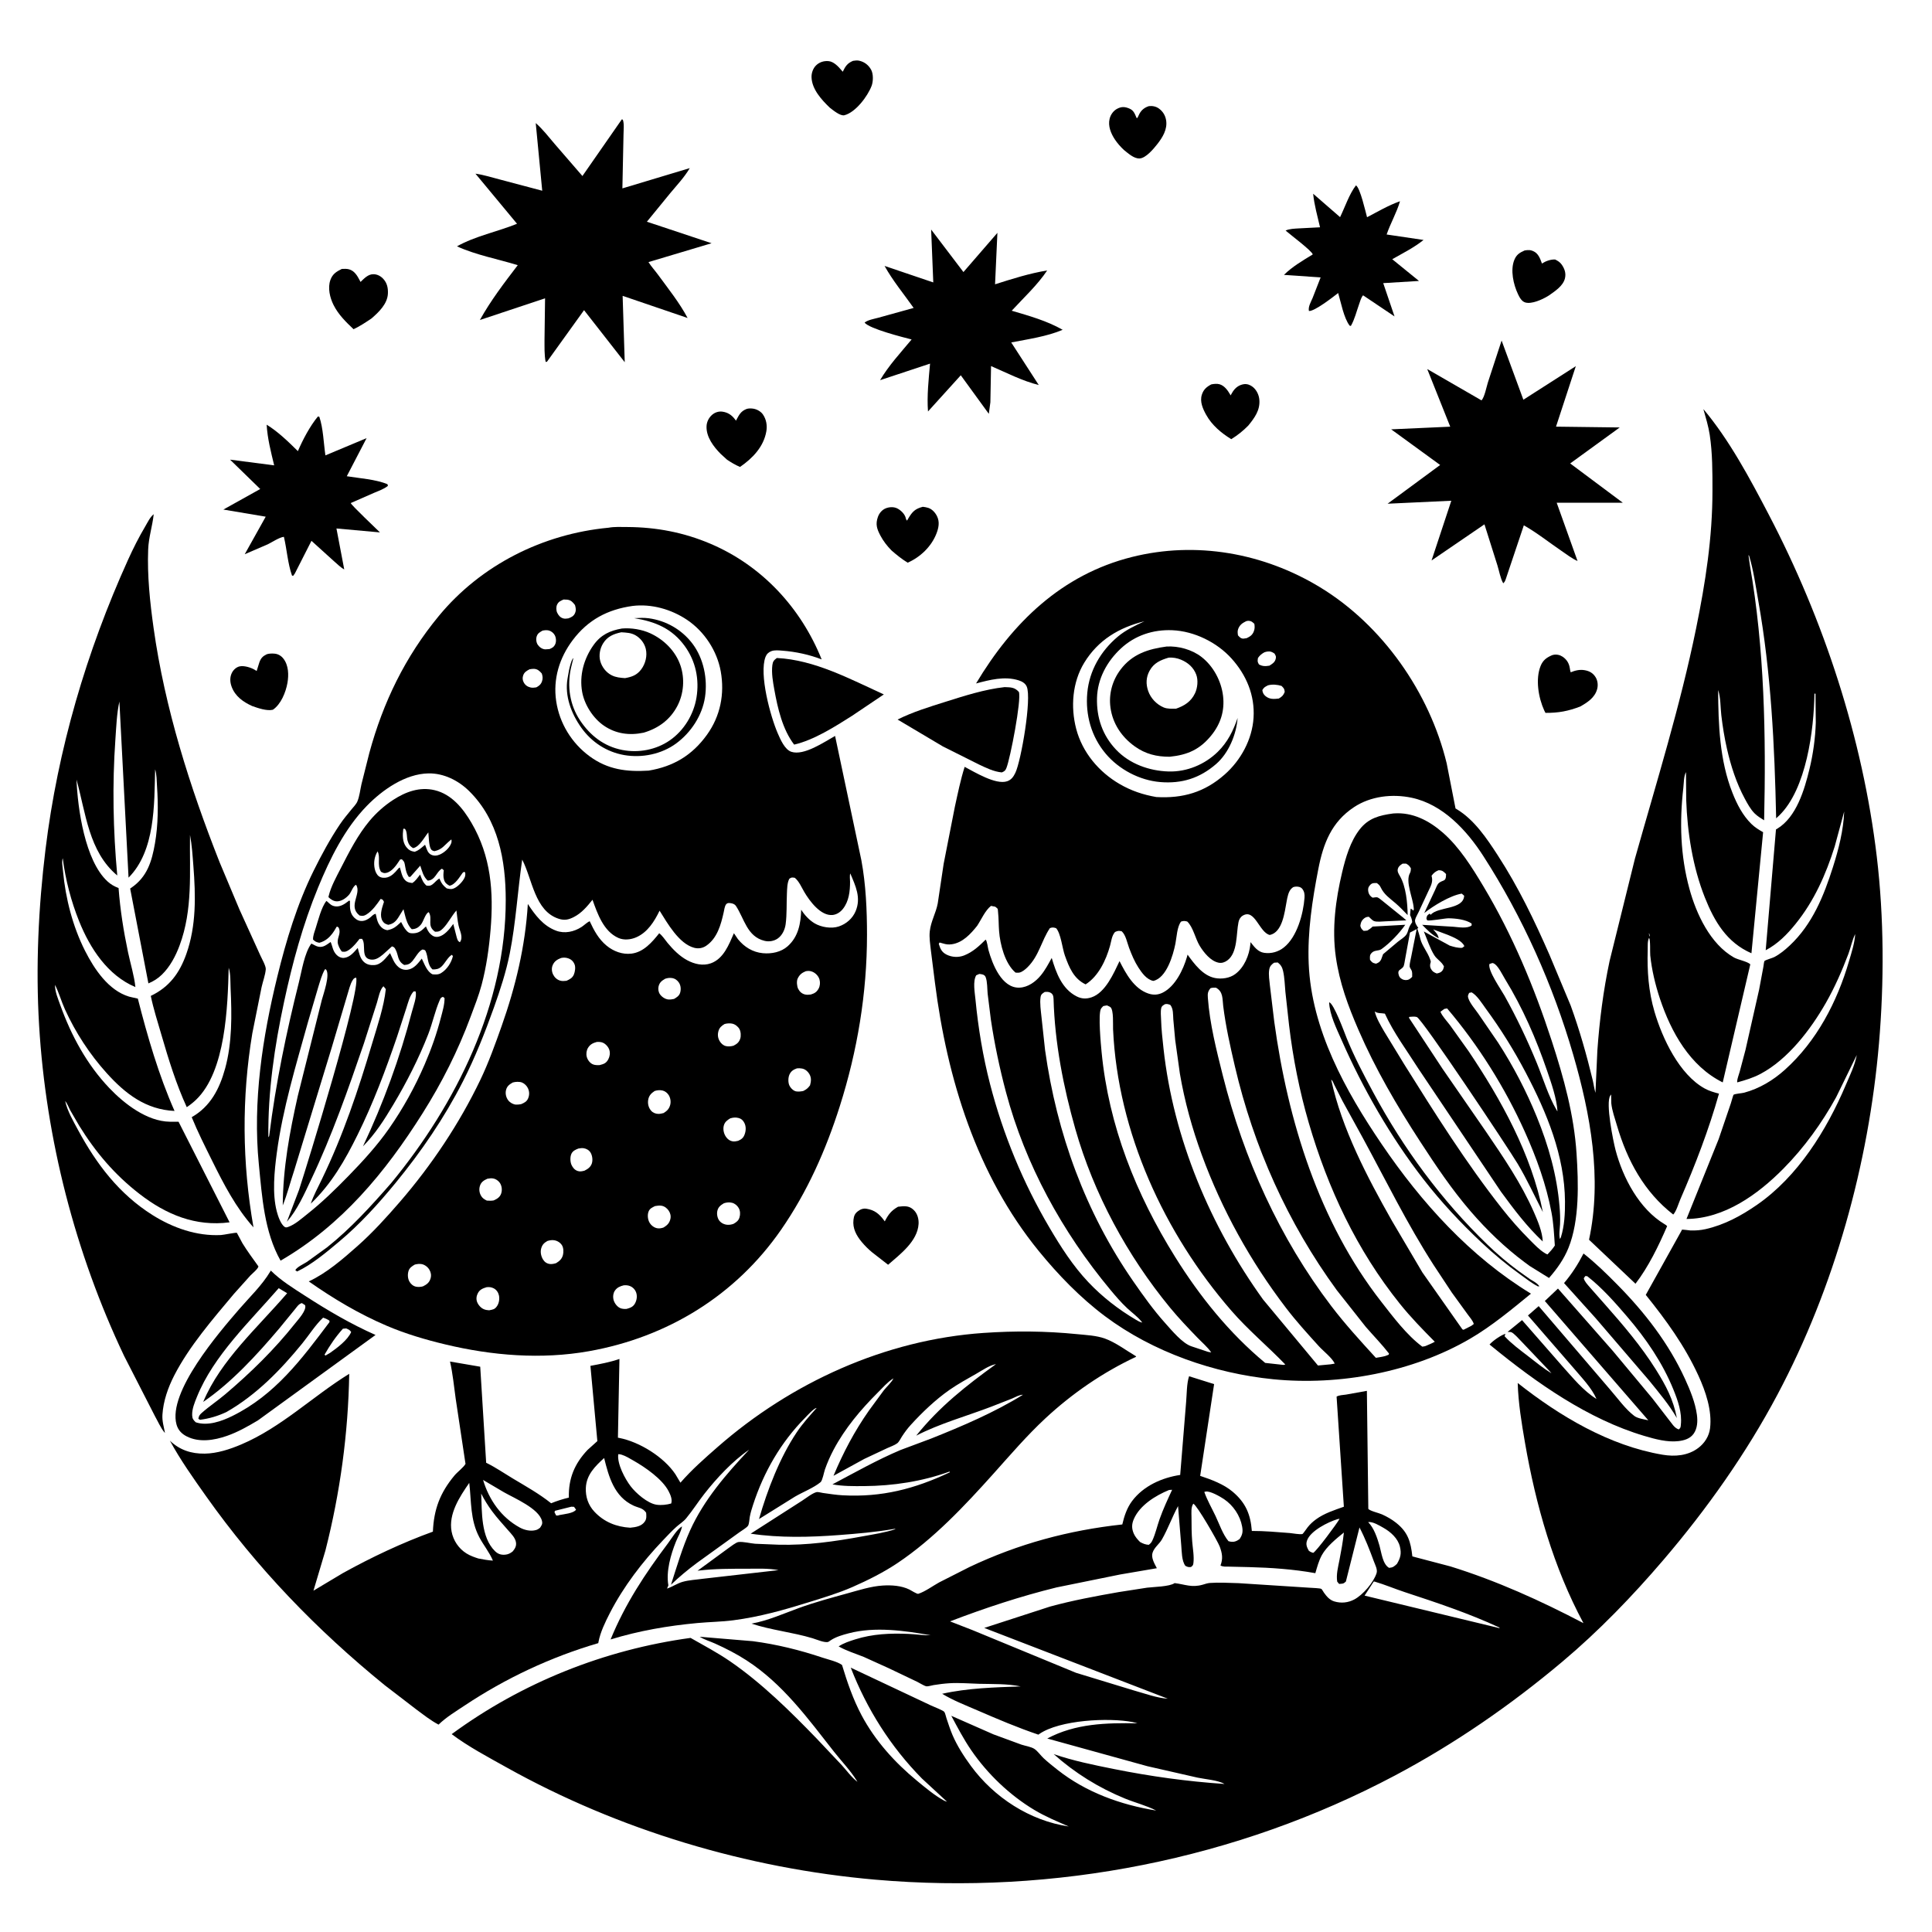 <svg version="1.1" xmlns="http://www.w3.org/2000/svg" style="display: block;" viewBox="0 0 2048 2048" width="1024" height="1024">
<path transform="translate(0,0)" fill="rgb(255,255,255)" d="M 0 0 L 0 2048 L 2048 2048 L 2048 0 L 0 0 z"/>
<path transform="translate(0,0)" fill="rgb(0,0,0)" d="M 879.606 114.137 C 870.912 105.787 860.734 94.713 860.263 82 C 860.096 77.481 861.8 72.5 865.054 69.323 C 868.563 65.898 873.131 64.45 878 64.768 C 883.851 65.15 888.806 70.686 892.364 74.887 L 893.34 76.049 C 896.163 70.297 898.166 67.028 904.238 64.5 C 906.459 64.138 908.681 63.864 910.903 64.375 C 916.466 65.655 920.839 69.079 923.529 74.12 C 925.882 78.528 925.689 86.397 923.946 91 C 919.795 101.963 907.021 119.117 895.106 122.154 C 890.764 123.261 883.024 116.762 879.606 114.137 z"/>
<path transform="translate(0,0)" fill="rgb(0,0,0)" d="M 1191.37 158.951 C 1187.87 155.645 1184.56 151.965 1181.89 147.949 C 1177.67 141.604 1174.34 133.653 1176.23 125.938 C 1177.32 121.452 1180.34 117.248 1184.5 115.152 C 1189.03 112.869 1192.46 113.097 1197.13 115.047 C 1201.4 116.826 1202.69 119.967 1204.41 124.024 L 1204.86 125.094 L 1205.73 125 L 1207.83 120.613 C 1210.15 116.423 1213.38 113.923 1217.89 112.5 C 1221.64 112.074 1225.41 112.806 1228.5 115.056 C 1232.79 118.175 1235.35 122.448 1236.16 127.67 C 1237.62 137.106 1232.36 145.685 1226.78 152.785 C 1222.87 157.764 1214.67 167.657 1208 167.975 C 1201.98 168.262 1195.76 162.414 1191.37 158.951 z"/>
<path transform="translate(0,0)" fill="rgb(0,0,0)" d="M 581.223 381.5 L 579.819 383.434 L 578.41 383.632 C 576.9 375.931 577.267 367.66 577.206 359.837 L 577.793 316.236 L 508.706 339.206 C 520.098 318.663 534.602 299.705 548.835 281.094 C 527.607 274.532 504.683 270.39 484.425 261.133 C 503.554 250.292 527.601 245.541 548.068 237.207 L 504.007 184.096 C 512.838 185.338 521.449 188.085 530.07 190.327 L 574.784 202.182 L 567.901 130.45 C 575.428 137.045 581.658 145.18 588.139 152.778 L 617.395 186.582 L 659.18 126.5 L 660.211 126.909 C 661.888 131.195 660.928 138.385 660.942 143.037 L 659.757 199.7 L 731.178 178.218 C 725.523 187.865 717.614 196.184 710.478 204.765 L 685.73 235.027 L 754.292 257.84 L 687.411 277.831 C 690.399 282.563 694.315 286.798 697.624 291.324 C 708.229 305.828 720.512 321.216 728.883 337.087 L 660.02 313.61 L 662.245 383.959 L 619.11 328.783 L 581.223 381.5 z"/>
<path transform="translate(0,0)" fill="rgb(0,0,0)" d="M 1431.98 345.5 L 1430.66 345.208 C 1424.37 336.817 1421.57 320.818 1418.5 310.616 C 1413.22 314.767 1393.23 330.306 1387.5 329.642 C 1386.55 325.201 1389.61 320.092 1391.36 315.997 L 1399.93 294.059 L 1361.05 291.391 C 1369.85 282.641 1381.05 276.133 1391.59 269.704 C 1390.55 265.761 1367.65 248.719 1362.8 244.416 C 1366.7 242.486 1372.62 242.367 1376.91 242.099 L 1399.29 240.939 C 1396.58 229.1 1393.19 217.499 1392 205.372 L 1420.54 230.176 C 1425.62 219.785 1430.35 205.49 1437.39 196.5 C 1441.86 199.167 1447.54 224.607 1449.13 230.275 C 1460.56 224.325 1471.86 217.606 1484.05 213.339 C 1480.65 225.22 1473.97 236.641 1469.89 248.572 L 1509.01 254.364 C 1499.24 262.299 1486.77 268.545 1475.82 274.782 L 1504.18 297.82 L 1466.27 300.127 L 1478.25 335.412 L 1444.91 313.036 C 1442.75 315.532 1441.84 319.295 1440.74 322.366 C 1438 329.989 1436.02 338.48 1431.98 345.5 z"/>
<path transform="translate(0,0)" fill="rgb(0,0,0)" d="M 1049.84 426.426 L 1048.19 438.685 L 1018.47 397.813 L 983.729 436.171 C 982.449 419.846 984.439 401.738 985.898 385.455 L 932.922 402.997 C 942.055 387.428 954.852 373.701 966.361 359.839 C 956.978 357.437 921.809 348.602 916.5 341.993 C 919.793 339.144 926.646 338.026 930.821 336.881 L 968.51 326.416 C 958.108 311.681 946.46 297.707 937.678 281.901 L 989.313 299.378 L 987.051 243.327 L 1021.29 288.391 L 1057.29 246.821 L 1054.8 301.366 C 1073.07 295.582 1091.07 289.813 1110.03 286.706 C 1099.87 302.049 1084.92 315.818 1072.46 329.377 C 1090.54 334.683 1110.1 340.167 1126.47 349.623 C 1109.6 356.75 1089.86 359.51 1071.95 363.011 L 1101.11 408.126 C 1084.09 403.989 1066.68 394.99 1050.55 388.049 L 1049.84 426.426 z"/>
<path transform="translate(0,0)" fill="rgb(0,0,0)" d="M 1642.17 313.023 L 1640.5 314.063 C 1634.8 317.517 1623.67 322.608 1616.87 320.63 C 1612.99 319.503 1610.76 315.219 1609.13 311.794 C 1604.27 301.561 1600.86 286.322 1605.22 275.583 C 1607.52 269.91 1610.73 267.922 1616.17 265.5 C 1620.13 264.834 1622.55 264.768 1626.26 266.709 C 1630.5 268.923 1632.54 273.801 1634.04 278.023 L 1634.5 279.365 C 1638.6 276.727 1643.61 274.912 1648.5 275.069 C 1651.32 276.535 1653.62 277.819 1655.47 280.47 C 1658.57 284.899 1660.25 289.713 1658.88 295.198 C 1656.89 303.126 1648.48 308.558 1642.17 313.023 z"/>
<path transform="translate(0,0)" fill="rgb(0,0,0)" d="M 393.866 337.529 C 387.652 341.731 381.585 345.771 374.787 348.981 C 366.646 341.285 358.624 333.408 353.567 323.279 C 349.698 315.527 347.2 305.213 350.24 296.769 C 352.534 290.397 356.54 287.959 362.323 285.075 C 364.789 284.979 367.46 284.814 369.864 285.456 C 375.793 287.039 378.81 292.361 381.431 297.413 L 382.179 298.871 C 386.069 295.151 390.2 290.544 396.031 290.674 C 399.96 290.762 403.456 292.624 406.127 295.436 C 410.385 299.916 411.508 305.43 411.182 311.422 C 410.594 322.227 401.554 330.858 393.866 337.529 z"/>
<path transform="translate(0,0)" fill="rgb(0,0,0)" d="M 1596.23 613.745 C 1595.44 615.893 1595.21 616.718 1593.5 618.325 C 1590.47 613.177 1589.14 605.029 1587.29 599.215 L 1573.58 555.822 L 1517.5 594.129 L 1538.45 530.806 L 1470.92 533.96 L 1526.62 492.907 L 1474.71 455.114 L 1537.3 452.3 L 1512.92 391.202 L 1570.48 424.435 C 1573.75 420.731 1575.67 410.411 1577.19 405.533 L 1591.76 360.999 L 1614.84 423.727 L 1670.43 388.158 L 1649.44 452.266 L 1716.99 453.119 L 1664.46 491.266 L 1720.25 532.919 L 1650.15 532.9 L 1672.26 594.694 C 1666.28 592.05 1660.7 587.689 1655.28 583.998 C 1642.08 575.006 1629.21 564.713 1615.32 556.868 L 1596.23 613.745 z"/>
<path transform="translate(0,0)" fill="rgb(0,0,0)" d="M 1323.27 451.084 C 1317.77 456.724 1311.89 461.393 1305.2 465.535 C 1294.59 459.052 1284.66 450.707 1278.58 439.703 C 1275.06 433.346 1271.69 425.815 1273.98 418.5 C 1275.71 412.959 1278.95 410.163 1283.93 407.5 C 1286.55 406.9 1290.15 406.575 1292.75 407.323 C 1297.83 408.788 1301.39 413.633 1303.86 417.971 L 1304.5 419.133 L 1306.73 415.277 C 1309.59 410.886 1313.48 407.97 1318.69 407.229 C 1322.02 406.758 1325.54 408.127 1328.09 410.224 C 1332.14 413.561 1334.57 418.72 1334.98 423.9 C 1335.85 434.918 1329.84 442.993 1323.27 451.084 z"/>
<path transform="translate(0,0)" fill="rgb(0,0,0)" d="M 770.667 487.269 L 764.125 481.317 C 756.433 473.582 748.501 463.224 748.966 451.792 C 749.154 447.166 751.397 442.703 754.903 439.689 C 757.911 437.103 761.848 435.83 765.785 436.372 C 771.474 437.155 775.594 439.907 779.064 444.443 L 780.155 445.918 C 783.375 440.07 784.92 436.045 791.44 433.5 C 793.522 432.834 795.742 432.883 797.901 433.123 C 801.874 433.563 806.379 435.951 808.687 439.282 C 812.325 444.536 813.437 450.98 812.359 457.206 C 809.503 473.695 797.733 485.825 784.457 494.978 C 779.415 492.833 775.195 490.307 770.667 487.269 z"/>
<path transform="translate(0,0)" fill="rgb(0,0,0)" d="M 1205.78 1826.83 L 1200.81 1825.5 C 1175.32 1820.54 1123.35 1823.18 1101.73 1838.08 L 1100.72 1838.8 C 1078.84 1831.4 1057.42 1822.31 1036.25 1813.13 C 1023.62 1807.66 1010.52 1802.62 998.712 1795.49 C 1025.7 1789.44 1054.37 1788.65 1081.93 1787.68 C 1067.88 1784.72 1052.24 1785.26 1037.92 1784.9 C 1027.57 1784.64 1016.9 1783.65 1006.58 1784.29 C 1000.9 1784.64 995.276 1785.36 989.662 1786.26 C 987.934 1786.53 983.592 1787.85 982.019 1787.56 C 979.528 1787.1 974.855 1784.02 972.413 1782.85 L 942.195 1768.43 L 915.645 1756.4 C 906.739 1752.84 897.379 1750 889.007 1745.27 C 894.004 1741.79 900.883 1739.61 906.67 1737.78 C 924.969 1731.98 944.003 1731.16 963.048 1732.01 C 970.98 1732.36 978.696 1733.64 986.64 1733.46 C 958.881 1728.54 927.433 1724.09 899.719 1731.36 C 893.22 1733.06 886.2 1735.04 880.571 1738.78 L 878.309 1740.31 C 875.026 1742.06 865.142 1737.76 861.37 1736.62 C 840.1 1730.23 817.491 1728.02 796.64 1721.12 C 814.379 1717.86 830.193 1710.63 847.047 1704.5 C 863.715 1698.44 881.107 1693.77 898.208 1689.05 C 910.301 1685.72 923.166 1681.53 935.732 1680.74 C 945.103 1680.15 955.482 1680.82 964 1684.98 C 965.684 1685.81 972.075 1689.92 973.377 1689.51 C 980.371 1687.35 988.993 1681.03 995.532 1677.42 L 1027.7 1661.1 C 1079.58 1636.51 1132.81 1622.17 1189.68 1615.98 C 1191.74 1607.12 1194.57 1598.48 1200.09 1591.11 C 1212.1 1575.11 1231.76 1566.39 1251.05 1563.5 L 1257.35 1486.02 C 1258.09 1477.67 1257.86 1466.76 1260.47 1458.88 L 1287 1467.21 L 1272.24 1564.49 C 1284.09 1568.44 1297.25 1573.25 1306.89 1581.47 C 1320.52 1593.09 1325.64 1605.31 1327 1622.86 C 1340.41 1622.81 1353.9 1624.08 1367.25 1625.08 C 1370.35 1625.32 1377.97 1626.87 1380.7 1626.11 C 1381.2 1625.98 1385.53 1619.76 1386.18 1618.95 C 1388.85 1615.59 1391.6 1613.09 1395.07 1610.54 C 1403.73 1604.18 1414.52 1600.76 1424.55 1597.19 L 1416.84 1480.48 C 1419.36 1478.86 1423.79 1478.8 1426.84 1478.33 L 1448.95 1474.36 L 1450.47 1599.49 C 1452.46 1601.8 1461.7 1603.81 1465.04 1605.34 C 1470.38 1607.76 1475.37 1610.6 1479.97 1614.25 C 1492.61 1624.27 1495.46 1634.46 1497.16 1649.86 L 1537.42 1660.44 C 1586.54 1675.67 1633.06 1696.79 1678.53 1720.6 C 1646.83 1661.67 1627.95 1595.21 1616.58 1529.5 C 1612.97 1508.62 1609.44 1487.23 1608.84 1466.02 C 1653.2 1501.12 1706.02 1532.57 1762.44 1542.07 C 1775.51 1544.27 1789.32 1543.15 1800.25 1534.89 C 1806.95 1529.83 1811.72 1522.4 1812.74 1514 C 1815.01 1495.26 1807.99 1474.74 1800.27 1457.96 C 1785.68 1426.25 1766.31 1399.67 1744.59 1372.62 L 1782.47 1304.58 C 1782.61 1304.26 1782.56 1303.75 1782.88 1303.62 C 1784.07 1303.17 1790.32 1304.3 1792 1304.35 C 1797.34 1304.5 1802.74 1304.12 1807.95 1302.93 C 1827.96 1298.4 1845.58 1288.84 1862.34 1277.27 C 1905.8 1247.25 1936.35 1197.96 1956.57 1150.25 C 1960.91 1140.02 1966.21 1129.33 1968.27 1118.35 L 1946.4 1163.09 C 1931.32 1190.45 1912.58 1216.44 1890.57 1238.71 C 1863.4 1266.21 1827.84 1291.84 1787.75 1292.16 L 1821.87 1207.47 L 1834.8 1169.5 C 1835.06 1168.67 1837.33 1160.68 1837.61 1160.51 C 1839.53 1159.32 1846.32 1158.98 1848.92 1158.28 C 1865.11 1153.91 1879.56 1145.21 1892 1134.04 C 1925.76 1103.73 1947.41 1062.09 1960.02 1018.91 C 1962.65 1009.9 1966.07 999.553 1966.58 990.156 C 1963.42 996.379 1961.88 1004.52 1959.36 1011.2 C 1952.58 1029.16 1944.96 1046.53 1935.43 1063.23 C 1919.39 1091.32 1895.34 1122.9 1866.3 1138.32 C 1858.27 1142.58 1850.28 1144.98 1841.55 1147.38 L 1841.44 1146.27 C 1841.65 1143.12 1843.31 1139.18 1844.15 1136.07 L 1850.28 1112.98 L 1864.73 1049.09 L 1869.27 1024.78 C 1869.44 1023.86 1869.95 1019.2 1870.38 1018.75 C 1871.55 1017.51 1878.69 1015.63 1880.79 1014.54 C 1886.87 1011.37 1892.26 1006.88 1897.25 1002.21 C 1921.17 979.791 1933.36 949.595 1943.04 919.043 C 1949 900.26 1954.19 879.972 1954.92 860.197 L 1955.75 859.005 L 1954.92 860.197 L 1944.85 897.341 C 1935.53 927.017 1923.06 955.067 1903.39 979.387 C 1894.31 990.621 1884.58 1000.53 1871.71 1007.3 L 1882.6 879.261 L 1883.89 878.496 C 1904.3 866.226 1912.79 837.128 1918.11 815.278 C 1921.97 799.425 1924.32 782.328 1924.8 766.015 L 1924.5 735.423 L 1923.4 735.191 C 1922.83 773.541 1914.92 836.355 1886.05 864.427 L 1882.79 867.458 C 1881.15 790.265 1877.42 713.201 1863.89 637.026 C 1861.07 621.175 1858.8 604.38 1854.08 588.982 L 1853.44 588.5 L 1854.9 598.811 C 1870.45 687.42 1872.1 779.811 1870.05 869.551 C 1866.62 867.374 1862.86 865.151 1859.98 862.255 C 1855.64 857.89 1852.51 852.104 1849.61 846.733 C 1840.69 830.241 1834.78 811.932 1830.64 793.691 C 1828 782.073 1826.06 770.075 1824.67 758.239 C 1823.68 749.783 1824.04 739.444 1821.29 731.443 C 1821.49 768.031 1822.85 805.938 1836.45 840.384 C 1841.2 852.411 1847.21 864.213 1856.51 873.374 C 1860.21 877.015 1864.47 879.631 1868.97 882.164 L 1856.6 1010.49 C 1830.55 999.189 1817.37 976.885 1807.24 951.434 C 1794.39 919.14 1788.65 882.582 1787.45 847.97 L 1787.22 818.5 C 1784.81 822.719 1784.96 830.267 1784.4 835.185 C 1780.26 871.27 1781.22 906.989 1790.87 942.212 C 1798.17 968.847 1812.97 1000.68 1838 1014.93 C 1842.41 1017.44 1852.44 1019.19 1855.4 1022.23 L 1826.17 1147.4 C 1791.44 1130.16 1771.39 1094.08 1759.56 1058.52 C 1754.7 1043.92 1750.93 1028.15 1749.34 1012.82 C 1748.97 1009.16 1749.7 996.212 1748.07 994.178 C 1746.2 997.591 1746.77 1003.39 1746.65 1007.24 C 1745.95 1029.46 1747.52 1050.94 1753.81 1072.38 C 1762.14 1100.74 1780.13 1139.05 1807.12 1153.89 C 1811.72 1156.43 1817.11 1158.01 1822.2 1159.29 C 1811.44 1197.43 1797.08 1234.82 1781.3 1271.13 C 1779.39 1275.52 1776.88 1284.25 1773.7 1287.46 C 1742.8 1263.44 1724.92 1230.17 1714.01 1193 C 1711.84 1185.62 1708.78 1177.18 1708.03 1169.5 L 1707.87 1160.18 L 1708.75 1159.01 L 1707.87 1160.18 L 1706.98 1161.37 C 1701.76 1169.05 1710.19 1210.15 1712.52 1218.99 C 1720.3 1248.52 1737.67 1281.68 1764.7 1297.8 C 1766.37 1298.79 1765.64 1298.28 1767.23 1299.78 C 1758.21 1320.6 1747.52 1342.77 1733.69 1360.82 L 1684.44 1314.17 C 1698.44 1249.03 1685.96 1181.06 1667.69 1118.09 C 1646.22 1044.13 1614.11 972.232 1572.38 907.434 C 1554.81 880.136 1529.46 852.608 1496.36 845.626 C 1475.92 841.314 1453.02 843.909 1435.35 855.582 C 1411.39 871.41 1402.71 894.201 1397.43 921.428 C 1391.06 954.298 1385.87 987.924 1387.27 1021.5 C 1390.17 1091.28 1426.26 1156.37 1464.7 1212.93 C 1506.79 1274.86 1558.39 1332.08 1622.89 1371.34 C 1602.32 1388.15 1581.55 1405.52 1558.56 1418.98 C 1497.65 1454.63 1419.63 1469.03 1349.75 1462.07 C 1287.03 1455.83 1222.09 1433.2 1171.38 1395.25 C 1145.22 1375.67 1121.73 1351.41 1101.13 1326.14 C 1035.29 1245.37 1003.98 1143.51 991.07 1041.59 L 986.737 1007.19 C 986.018 1000.71 984.894 993.816 985.59 987.311 C 986.722 976.721 992.134 967.901 994.037 957.657 L 1000.32 915.648 L 1012.21 855.11 C 1015.3 841.112 1018.22 826.537 1022.58 812.884 C 1033.34 818.549 1055.5 832.142 1067.5 828.205 C 1072.02 826.723 1074.33 823.368 1076.33 819.21 C 1082.42 806.525 1093.84 740.322 1088.37 727.781 C 1086.81 724.194 1083.27 722.275 1079.72 721.163 C 1064.85 716.512 1049.18 720.664 1034.66 724.498 C 1073.12 660.202 1125.29 609.125 1199.91 590.435 C 1268 573.379 1339.5 586.183 1399.27 622.5 C 1465.54 662.762 1515.31 734.059 1533.53 809.125 L 1542.92 857.018 L 1544.15 857.745 C 1562.91 869.026 1576.12 888.837 1587.8 906.853 C 1609.73 940.674 1626.4 975.429 1642.53 1012.21 L 1665.02 1066 C 1674.38 1091.84 1681.98 1118.53 1688.4 1145.24 C 1689.44 1149.56 1689.93 1154.22 1691.25 1158.44 L 1693.27 1113.65 C 1695.52 1081.85 1699.59 1049.87 1706.24 1018.68 L 1733.14 910.061 C 1755.95 829.111 1781.13 748.507 1797.96 666.043 C 1807.89 617.369 1815.29 569.897 1815.28 520.056 C 1815.28 500.448 1815.33 480.439 1812.39 461 C 1810.99 451.756 1808.17 442.655 1805.66 433.664 C 1833.19 466.351 1855.09 507.481 1874.83 545.229 C 1933.35 657.132 1974.56 782.585 1989.48 908.166 C 1997.18 973.024 1997.34 1041.07 1991.79 1106.09 C 1980.87 1233.89 1944.56 1364.62 1884.28 1478.15 C 1851.02 1540.8 1809.28 1599.78 1763.25 1653.63 C 1730.46 1691.99 1694.81 1728.94 1656.14 1761.47 C 1601.4 1807.52 1542.24 1848.38 1479 1881.95 C 1310.77 1971.25 1117.46 2009.07 927.95 1992.53 C 792.123 1980.67 655.914 1939.97 536.774 1873.42 C 517.59 1862.7 496.284 1851.45 478.802 1838.26 C 553.312 1783.6 640.564 1748.76 732.036 1736.24 C 746.036 1744.22 760.514 1751.87 773.804 1760.99 C 807.346 1784.02 837.789 1814.06 865.972 1843.23 L 892.303 1871.13 C 897.459 1876.79 902.8 1884.29 908.932 1888.81 L 909.954 1889.85 L 908.932 1888.81 L 908.063 1887.38 C 901.498 1876.8 891.893 1866.83 884.146 1856.98 C 856.261 1821.5 829.888 1785.01 791.363 1760.06 C 780.809 1753.22 769.602 1747.5 758.156 1742.32 C 752.734 1739.87 746.742 1738.15 741.684 1735.03 L 798.099 1739.74 C 823.231 1743.05 847.908 1749.11 871.922 1757.18 C 877.875 1759.17 887.716 1761.35 892.582 1764.95 C 898.076 1783.16 904.297 1801.3 913.245 1818.14 C 927.678 1845.31 948.62 1868.44 972.264 1887.88 C 980.881 1894.96 990.703 1903.25 1000.5 1908.57 C 1001.64 1909.19 1002.66 1909.51 1003.89 1909.89 L 1005.77 1910.99 L 1003.89 1909.89 L 977.289 1885.31 C 944.1 1851.61 918.936 1811.79 901.816 1767.77 L 987.083 1807.96 C 989.583 1809.17 999.679 1812.98 1001 1814.67 C 1001.94 1815.86 1002.83 1820.07 1003.37 1821.65 C 1005.35 1827.42 1007.19 1833.32 1009.58 1838.94 C 1014.54 1850.58 1021.73 1861.76 1029.18 1871.92 C 1053.71 1905.35 1091.55 1929.99 1132.92 1936.15 C 1120.44 1930.69 1108.27 1925.7 1096.5 1918.65 C 1070.32 1902.99 1046.72 1880.39 1029.48 1855.23 C 1021.56 1843.68 1015 1831.13 1008.41 1818.81 L 1053.12 1838.5 L 1082.74 1849.38 C 1086.7 1850.69 1093.09 1851.66 1096.5 1853.91 C 1099.96 1856.2 1103.13 1860.85 1106.24 1863.75 C 1110.94 1868.13 1116.06 1872.16 1121.1 1876.15 C 1151.17 1899.9 1188 1913.2 1225.61 1919.26 C 1215.52 1914 1203.17 1910.9 1192.5 1906.53 C 1164.6 1895.1 1139.43 1879.47 1116.96 1859.43 C 1137.88 1866.58 1158.98 1870.87 1180.61 1875.2 C 1219.76 1883.06 1258.18 1888.38 1298.03 1891.08 C 1291.14 1887.01 1277.52 1886.08 1269.33 1884.34 L 1216.25 1872.24 L 1110.13 1842.89 C 1140.07 1826.94 1172.74 1826.18 1205.78 1826.83 L 1206.99 1827.75 L 1205.78 1826.83 z M 1311.91 761.064 C 1310.66 778.382 1302.51 798.272 1289.2 809.833 C 1271.84 824.911 1252.77 830.942 1229.85 829.016 C 1207.98 827.178 1186.14 815.653 1172.07 798.919 C 1156.86 780.833 1150.45 757.912 1152.56 734.5 C 1154.7 710.845 1166.92 689.968 1184.98 674.825 C 1193.36 667.802 1203.33 663.152 1213.17 658.571 C 1186.24 665.188 1164.05 678.459 1149.35 702.5 C 1136.73 723.151 1134.76 749.388 1140.8 772.56 C 1147.32 797.574 1164.87 818.376 1186.96 831.168 C 1199.3 838.315 1211.72 842.442 1225.75 844.894 C 1253.86 846.482 1276.84 839.881 1298.22 821.008 C 1315.4 805.839 1327.39 783.797 1328.82 760.803 C 1330.3 737.057 1321.23 715.539 1305.5 698.077 C 1290 680.875 1265.96 669.05 1242.75 668.064 C 1222.39 667.199 1203.1 673.52 1188.12 687.474 C 1173.4 701.188 1163.43 719.481 1162.87 739.854 C 1162.29 760.592 1168.65 779.459 1183.06 794.653 C 1197.37 809.739 1218.19 817.185 1238.68 817.794 C 1258.06 818.37 1277.12 810.435 1290.93 796.917 C 1301.22 786.849 1307.37 774.553 1311.91 761.064 z M 1210.9 1402 L 1211.99 1402.91 L 1210.9 1402 L 1209.75 1400.57 C 1205.62 1395.52 1199.67 1391.26 1194.88 1386.77 C 1188.42 1380.73 1182.58 1373.9 1176.92 1367.1 C 1126.16 1306.09 1086.79 1234.46 1066.34 1157.59 C 1059.64 1132.41 1054.2 1106.59 1050.36 1080.8 L 1046.95 1053.41 C 1046.44 1048.09 1046.71 1040.72 1044.85 1035.86 C 1043.74 1032.96 1040.86 1032.7 1038.08 1032.43 L 1034.83 1033.85 C 1031.02 1040.3 1033.37 1052.42 1034.06 1059.7 C 1036.9 1089.45 1042.01 1120.18 1049.49 1149.13 C 1063.33 1202.67 1084.52 1253.9 1112.58 1301.5 C 1124.59 1321.89 1137.29 1341.77 1153.61 1359.06 C 1168.25 1374.57 1185.6 1388.1 1204 1398.91 C 1206.33 1400.27 1208.23 1401.51 1210.9 1402 z M 1387.3 1643.7 C 1388.8 1645.05 1390.1 1645.5 1392 1646.13 C 1395.28 1644.65 1417.67 1614.51 1419.96 1610.06 L 1420.82 1609.25 L 1419.96 1610.06 C 1419.03 1610.12 1418.71 1610.1 1417.71 1610.4 C 1407.86 1613.38 1389.29 1622.66 1385.58 1632.82 C 1383.99 1637.17 1385.32 1639.98 1387.3 1643.7 z M 1187.27 1669.05 L 1119.98 1682.73 C 1081.51 1692.21 1044.06 1704.57 1007.08 1718.73 L 1030.93 1728.01 L 1140.61 1773.24 L 1202 1791.96 C 1213.3 1795.08 1226.29 1799.95 1237.93 1800.7 L 1043.33 1725.67 L 1113.03 1703.05 C 1136.92 1696.51 1161.61 1691.93 1186 1687.66 L 1215.97 1683 C 1222.71 1682.16 1239.91 1681.95 1245.14 1678.15 C 1256.41 1679.53 1263.13 1683.2 1275 1679.82 C 1277.53 1679.1 1279.85 1678.21 1282.5 1678.01 C 1292.47 1677.27 1302.94 1677.99 1312.94 1678.21 L 1388.39 1683.07 C 1390.42 1683.28 1399.46 1683.43 1400.75 1684.35 C 1401.41 1684.82 1402.88 1687.51 1403.46 1688.32 C 1406.36 1692.37 1409.55 1696.12 1414.51 1697.6 C 1421.68 1699.74 1429.06 1698.98 1435.66 1695.47 C 1444.74 1690.65 1456.1 1677.5 1459.25 1667.5 C 1460.42 1663.78 1457.74 1658.87 1456.4 1655.24 C 1451.85 1642.93 1447.19 1630.82 1441.11 1619.17 L 1426.69 1676.5 C 1423.97 1679.13 1423.17 1678.72 1419.5 1679.01 L 1417.5 1676.59 C 1416.28 1669.06 1418.41 1661.22 1419.85 1653.82 C 1421.76 1644.07 1423.5 1634.42 1424.58 1624.54 C 1416.58 1630.95 1406.21 1639.42 1401.22 1648.49 C 1397.98 1654.4 1396.2 1661.2 1394.31 1667.63 C 1371.38 1663.46 1347.24 1661.78 1323.97 1661.19 L 1302.67 1660.7 C 1299.49 1660.64 1296.63 1661.06 1293.77 1659.5 C 1296.58 1652.11 1295.61 1646.75 1292.99 1639.5 C 1291.05 1634.12 1269.04 1595.88 1265 1593.96 C 1262.29 1597.51 1263.04 1603.89 1263.04 1608.18 C 1263.04 1616.89 1263.1 1625.59 1263.8 1634.28 C 1264.38 1641.41 1265.97 1649.88 1265.06 1656.96 C 1264.75 1659.42 1264.32 1659.62 1262.5 1661.09 C 1259.86 1661.39 1258.84 1661.08 1256.5 1659.83 C 1252.57 1654.38 1252.79 1644.93 1252.19 1638.4 L 1248.79 1596.52 C 1242.55 1607.95 1238.17 1620.49 1231.75 1631.75 C 1228.79 1636.96 1223.63 1640.13 1221.73 1646.04 C 1220.14 1650.96 1223.47 1656.95 1225.69 1661.2 L 1226.31 1662.37 L 1187.27 1669.05 z M 1320.96 658.5 C 1316.95 660.459 1314.11 662.437 1312.51 666.775 C 1311.64 669.128 1311.97 671.073 1312.31 673.5 C 1313.97 675.308 1315.3 676.95 1318 676.985 L 1321.46 676.5 C 1325.06 674.815 1327.61 673.166 1329.09 669.29 C 1330.18 666.434 1330.12 664.26 1329.67 661.293 C 1327.57 659.367 1326.57 658.238 1323.53 658.061 C 1322.69 658.013 1321.76 658.298 1320.96 658.5 z M 1340.25 691.5 C 1337.17 693.258 1335.53 694.6 1333.48 697.5 C 1333.02 700.979 1332.81 701.251 1334.5 704.273 C 1338.26 706.424 1341.41 706.349 1345.7 705.622 C 1349.11 703.345 1351.75 701.941 1352.47 697.576 C 1352.83 695.438 1352.03 694.74 1351.11 692.88 C 1348.71 691.131 1346.57 690.206 1343.5 690.663 C 1341.93 690.896 1341.63 691.05 1340.25 691.5 z M 1344.04 726.5 C 1340.96 728.148 1339.99 728.432 1338.13 731.5 C 1338.45 734.245 1339.36 736.126 1341.5 737.903 C 1345.77 741.452 1350.44 741.093 1355.58 740.481 C 1359.06 738.407 1360.3 737.275 1361.86 733.5 C 1361.45 729.799 1360.96 729.685 1358.5 727.101 C 1353.93 725.702 1348.7 725.199 1344.04 726.5 z M 1923.51 729.5 L 1925.06 729.5 L 1923.51 729.5 z M 1370.71 940.5 L 1369.47 941.469 C 1365.69 944.622 1364.65 951.388 1363.8 955.993 C 1361.73 967.074 1359.43 988.394 1346 991.113 C 1334.75 988.382 1330.29 962.882 1317.39 970.603 C 1314.84 972.134 1313.45 974.639 1312.86 977.51 C 1310.33 989.652 1312.15 1009.92 1301.06 1018.06 C 1298.34 1020.06 1295.15 1021.18 1291.78 1020.5 C 1283.27 1018.79 1276.03 1009.65 1271.71 1002.57 C 1267.05 994.93 1264.83 982.766 1258.5 976.841 C 1255.51 976.14 1254.91 976.046 1251.99 976.892 C 1247.7 982.294 1247.32 993.634 1245.98 1000.34 C 1243.54 1012.59 1236.53 1036.81 1222.5 1039.81 C 1215.44 1038.28 1210.53 1031.46 1206.77 1025.65 C 1202.56 1019.13 1199.6 1011.99 1196.87 1004.75 C 1194.84 999.359 1193.37 990.975 1189 987.152 C 1185.58 986.526 1185.21 986.597 1181.99 987.926 C 1178.47 991.917 1178.07 997.626 1176.67 1002.64 C 1172.43 1017.78 1164.45 1034.85 1150.79 1043.48 C 1138.12 1037.44 1133.28 1025.38 1128.81 1012.88 C 1126.13 1005.39 1124.52 989.317 1119.5 983.905 C 1116.76 983.055 1115.67 982.892 1112.94 983.833 C 1103.86 997.347 1101.5 1013.13 1089.26 1025.26 C 1087.11 1027.39 1083.59 1030.43 1080.5 1031 C 1079.2 1031.25 1077.8 1031.09 1076.5 1031 C 1065.3 1021.47 1060.13 1001.13 1059.06 986.938 C 1058.55 980.306 1058.7 973.556 1057.99 966.953 C 1057.94 966.505 1057.8 963.78 1057.56 963.435 C 1056.9 962.502 1055.85 961.911 1055 961.149 L 1050.5 960.276 C 1044.22 965.212 1040.27 974.737 1035.77 981.463 C 1028.97 990.005 1020.47 999.285 1009.05 1000.94 C 1005.43 1001.47 1002.91 1001.11 999.5 1000.07 L 997.469 999.514 L 996 999.103 L 995.13 1000.5 C 996.781 1005.81 998.254 1009.36 1003.43 1011.95 C 1009.14 1014.8 1016.04 1015.15 1022 1012.81 C 1031.21 1009.19 1037.91 1002.87 1044.83 996.031 C 1046.37 997.535 1047.15 1004.69 1047.83 1007.13 C 1051.95 1021.93 1061.92 1047.78 1080.8 1046.94 C 1089.76 1046.54 1097.68 1040.73 1103.21 1034.06 C 1107.89 1028.42 1111.34 1021.84 1114.87 1015.45 C 1119.45 1030.99 1125.62 1048.18 1141.15 1056.14 C 1146.44 1058.86 1151.49 1059.08 1157.06 1057.21 C 1171.83 1052.22 1180.58 1031.74 1186.75 1018.82 C 1193.58 1032.24 1202.08 1048.03 1217.31 1053.19 C 1222.65 1054.99 1227.63 1054.71 1232.69 1052.15 C 1245.87 1045.47 1254.23 1027.97 1258.2 1014.48 L 1258.87 1011.94 C 1265.97 1021.84 1275.2 1034.3 1288.02 1036.75 C 1295.17 1038.12 1303.62 1036.89 1309.46 1032.52 C 1318.99 1025.39 1324.23 1012.68 1325.43 1001.06 L 1325.61 998.687 C 1329.51 1003.63 1333.4 1009.1 1340.12 1010.05 C 1347.66 1011.12 1355.06 1009.02 1360.99 1004.31 C 1374.94 993.244 1381.55 968.717 1382.84 951.714 C 1383.1 948.26 1382.72 945.062 1380.5 942.252 C 1378.75 940.042 1375.67 939.607 1373.03 939.897 C 1371.93 940.018 1371.64 940.167 1370.71 940.5 z M 1747.87 989.5 L 1748.39 992.216 L 1749 992.5 L 1748.26 989.628 L 1747.87 989.5 z M 1350.58 1020.5 C 1347.59 1022.65 1346.01 1024.23 1345.4 1027.99 C 1344.54 1033.33 1345.67 1039.58 1346.19 1044.98 L 1350.78 1083.19 C 1365.14 1188.07 1398.21 1295.43 1464.17 1379.86 C 1476.66 1395.85 1491.24 1415.35 1507.69 1427.5 C 1508.59 1427.34 1510.48 1427.18 1511.27 1426.78 C 1514.47 1425.35 1517.91 1424.07 1520.93 1422.3 C 1508.1 1409.37 1495.39 1396.34 1483.97 1382.12 C 1438.29 1325.22 1407.67 1259.92 1387.31 1190.14 C 1377.51 1156.57 1370.59 1121.53 1366.47 1086.82 L 1362.57 1051.45 C 1361.9 1044.25 1361.74 1036.41 1360.14 1029.38 C 1359.22 1025.32 1357.75 1022.81 1354.5 1020.26 L 1350.58 1020.5 z M 1283.22 1047.5 C 1280.23 1051.01 1280.06 1053.38 1280.39 1057.89 C 1282.38 1085.26 1289.56 1113.55 1296.24 1140.12 C 1318.26 1227.84 1356.29 1312.4 1411.26 1384.53 C 1425.88 1403.71 1442.21 1421.58 1458.48 1439.35 C 1461.81 1438.78 1465.26 1438.35 1468.5 1437.41 L 1472.01 1436.08 L 1472.4 1434.81 C 1464.78 1424.95 1455.94 1415.97 1447.78 1406.55 L 1416.97 1367.54 C 1365.01 1296.27 1328.95 1215.79 1308.95 1130 C 1304.05 1108.98 1299.32 1087.93 1296.66 1066.49 C 1295.69 1058.6 1296.71 1051.26 1289 1047.01 C 1286.92 1046.99 1285.23 1046.87 1283.22 1047.5 z M 1107.51 1051.5 C 1105.03 1053.13 1103.51 1053.88 1103.04 1057 C 1102.09 1063.33 1103.36 1071.41 1103.99 1077.78 L 1107.81 1113.06 C 1120.18 1201.26 1150.5 1285.01 1201.42 1358.4 C 1211.93 1373.54 1222.68 1388.63 1235 1402.37 C 1241.89 1410.04 1253.34 1424.06 1263 1427.16 L 1280.5 1433 L 1283.96 1433.64 C 1280.16 1428.02 1274.06 1422.89 1269.33 1417.98 C 1259.34 1407.6 1249.41 1397.25 1240.25 1386.11 C 1194.92 1330.96 1159.51 1265.66 1139.91 1196.84 C 1127.24 1152.32 1118.05 1105.17 1116.81 1058.83 C 1116.73 1055.57 1115.92 1053.07 1112.5 1051.85 C 1110.95 1051.3 1109.11 1051.36 1107.51 1051.5 z M 1234.86 1064.5 C 1232.82 1065.9 1231.49 1066.22 1230.93 1068.77 C 1230.13 1072.43 1230.69 1077.14 1230.8 1080.89 C 1231.11 1091.14 1232.25 1101.36 1233.37 1111.55 C 1243.8 1206.81 1283.05 1300.01 1338.93 1377.58 L 1397.1 1447.5 L 1410.5 1446.23 L 1414.81 1445.5 C 1412.6 1439.84 1402.52 1431.97 1398.15 1427.15 C 1386.16 1413.94 1374.1 1400.68 1363.26 1386.5 C 1325.69 1337.33 1295.24 1282.41 1273.97 1224.28 C 1263.77 1196.42 1255.68 1167.27 1250.71 1138 L 1245.74 1102.34 L 1243.75 1080.49 C 1243.4 1075.41 1243.9 1069.26 1240.5 1065.18 C 1238.38 1064.5 1237.07 1063.96 1234.86 1064.5 z M 1169.47 1066.5 C 1168.65 1067.5 1167.58 1068.34 1166.99 1069.5 C 1163.98 1075.41 1166.96 1107.14 1167.73 1115.15 C 1175.22 1193.35 1204.3 1266.07 1245.64 1332.33 C 1271.91 1374.42 1302.86 1412.92 1341.13 1444.73 L 1360.5 1446.87 L 1362.5 1446.45 C 1343.73 1426.98 1323.16 1409.96 1305.29 1389.38 C 1234.12 1307.43 1184.82 1200.11 1179.89 1091 C 1179.67 1086.07 1180.67 1071 1177.24 1067.75 C 1176.47 1067.01 1174.51 1066.32 1173.5 1065.79 C 1172.16 1066 1170.78 1066.15 1169.47 1066.5 z M 1968.45 1117.95 L 1968.74 1118.24 L 1968.45 1117.95 z M 1409.74 1141.5 L 1411.49 1142.5 L 1409.74 1141.5 z M 1411.12 1144.5 C 1422.26 1196.33 1449.53 1248.22 1475.5 1294.09 L 1507.79 1348.83 L 1550.2 1409.17 L 1551.42 1409.63 L 1559.68 1405.44 L 1562.27 1403.5 C 1561.35 1400.02 1557.94 1396.3 1555.82 1393.35 L 1538.88 1370 L 1519.66 1340.9 C 1491.78 1297.57 1469.28 1251.66 1444.75 1206.45 L 1423.06 1167 L 1414.32 1149.8 C 1413.45 1148.02 1412.8 1145.55 1411.12 1144.5 z M 1239.14 1579.5 C 1224.99 1585.29 1208.19 1595.64 1201.88 1610.33 C 1199.55 1615.77 1199.51 1620.32 1201.89 1625.78 C 1203.32 1629.07 1205.97 1632.07 1208.51 1634.59 C 1211.78 1636.36 1213.97 1637.31 1217.7 1637.58 C 1219.6 1636.23 1220.56 1635.12 1221.56 1632.97 C 1224.86 1625.87 1226.58 1617.78 1229.21 1610.37 C 1233.03 1599.6 1237.71 1589.59 1242.5 1579.25 C 1241.33 1579.27 1240.29 1579.3 1239.14 1579.5 z M 1276.6 1581.5 C 1279.72 1590.4 1284.58 1598.71 1288.61 1607.23 C 1292.65 1615.8 1296.22 1626.49 1302.24 1633.73 C 1305.63 1634.72 1308.47 1634.72 1311.66 1632.98 L 1313.95 1631.5 C 1317.12 1626.99 1317.69 1623.61 1316.7 1618.17 C 1314.59 1606.54 1307.3 1595.77 1297.5 1589.14 C 1293.51 1586.45 1282.67 1580.24 1278.1 1581.13 L 1276.6 1581.5 z M 1450.27 1613.5 C 1456.46 1619.58 1459.97 1630.29 1462.33 1638.51 C 1464.4 1645.72 1465.63 1658.13 1472.5 1662 C 1476.63 1661.66 1477.85 1660.53 1480.84 1657.75 C 1484.61 1651.34 1485.73 1646.89 1483.96 1639.5 C 1481.85 1630.7 1474.08 1623.83 1466.51 1619.55 C 1462.3 1617.17 1455.19 1612.74 1450.27 1613.5 z M 1456.2 1676.5 L 1446.52 1691.41 L 1583.2 1724.38 L 1589.5 1725.92 L 1589.5 1725.28 C 1556.79 1710.09 1523.33 1698.99 1489.17 1687.74 C 1478.54 1684.24 1467.66 1679.63 1457.04 1676.52 L 1456.2 1676.5 z M 1238.51 1801.5 L 1242.49 1801.5 L 1238.51 1801.5 z"/>
<path transform="translate(0,0)" fill="rgb(0,0,0)" d="M 312.5 608.028 L 310.712 610.5 L 309.5 610.047 C 304.983 597.161 304.105 582.4 300.94 569.042 C 296.116 569.577 288.418 574.76 283.853 576.98 L 259.428 587.506 L 281.668 547.708 L 236.782 540.151 L 275.852 518.37 L 243.865 487.242 L 290.641 493.295 C 287.152 478.856 283.555 465.092 282.659 450.175 C 294.767 457.6 305.688 468.283 315.774 478.222 C 321.035 465.999 328.515 451.761 336.975 441.5 L 338.495 441.794 C 342.663 453.983 343.048 469.861 344.957 482.712 L 388.608 464.441 L 367.611 504.824 C 380.876 506.98 398.42 508.111 410.757 513.29 L 411.219 515.023 C 406.88 518.563 401.174 520.415 396.062 522.616 L 371.818 533.262 C 372.664 535.842 398.982 560.494 402.76 564.37 L 356.645 560.206 L 364.91 603.613 C 361.01 601.519 357.408 597.773 354.012 594.885 L 330.167 573.301 L 312.5 608.028 z"/>
<path transform="translate(0,0)" fill="rgb(0,0,0)" d="M 945.172 583.625 C 940.516 578.976 936.332 573.555 933.252 567.732 C 929.56 560.752 927.881 555.738 930.59 548.026 C 932.022 543.949 935.011 540.376 939.102 538.782 C 942.931 537.291 947.823 537.118 951.5 539.131 C 955.119 541.113 958.91 544.733 960.039 548.794 C 960.69 551.132 960.096 549.95 961.5 551.911 L 962.828 549.597 C 967.1 542.377 970.026 539.372 978.185 537.224 C 980.16 537.478 982.122 537.735 984.02 538.368 C 988.17 539.752 991.471 543.465 993.342 547.326 C 996.3 553.433 994.97 559.709 992.613 565.741 C 987.256 579.452 975.5 590.617 962.183 596.472 C 955.98 592.693 950.656 588.374 945.172 583.625 z"/>
<path transform="translate(0,0)" fill="rgb(0,0,0)" d="M 162.938 545.096 L 163.753 544.131 L 162.938 545.096 z"/>
<path transform="translate(0,0)" fill="rgb(0,0,0)" d="M 162.938 545.096 C 161.595 557.724 157.572 569.563 157.074 582.408 C 155.998 610.149 158.955 638.279 162.813 665.727 C 174.79 750.945 201.262 834.233 232.826 914.098 L 253.878 964.198 L 275.987 1012.83 C 277.461 1016.14 281.986 1024.02 281.733 1027.43 C 281.297 1033.33 278.596 1040.55 277.288 1046.45 L 267.469 1095.36 C 256.077 1163.86 256.671 1232.71 268.704 1301.05 C 250.06 1280.24 237.203 1255.34 224.878 1230.45 C 217.331 1215.21 209.634 1200.02 203.218 1184.26 C 223.116 1172.88 232.696 1154.29 238.635 1132.69 C 246.146 1105.39 245.771 1075.87 244.447 1047.83 C 244.116 1040.82 244.601 1032.49 242.429 1025.84 C 241.317 1066.81 239.405 1135.45 207.871 1165.75 C 204.797 1168.7 201.522 1171.28 197.977 1173.65 C 186.738 1149.16 178.658 1122.96 171.154 1097.13 C 167.177 1083.43 162.719 1069.68 159.842 1055.7 C 179.518 1046.28 190.312 1031.57 197.5 1011.31 C 208.185 981.213 207.444 949.407 205 918 C 204.148 907.044 203.432 895.821 201.415 885 C 200.857 924.744 204.558 964.082 190.361 1002.25 C 186.211 1013.41 180.199 1024.88 171.554 1033.21 C 167.271 1037.34 162.789 1040.16 157.308 1042.44 L 137.976 941.883 L 139.183 941.071 C 156.038 929.505 160.934 913.191 164.277 893.965 C 167.704 874.256 167.775 853.298 166.437 833.382 C 166.05 827.622 166.182 821.043 164.439 815.54 C 163.533 852.753 164.636 901.871 136.268 930.347 L 126.556 743.648 C 123.743 756.404 123.229 770.929 122.307 784 C 118.932 831.831 119.925 880.297 124.3 928.034 C 94.013 902.749 90.98 861.808 81.085 826.416 C 82.382 857.339 90.012 912.122 113.818 934.202 C 117.385 937.511 121.161 939.646 125.682 941.348 C 127.403 964.408 130.975 986.935 135.744 1009.55 C 138.295 1021.66 142.248 1034.12 143.531 1046.36 C 114.039 1033.85 95.458 1005.34 83.853 976.486 C 75.297 955.215 69.417 932.495 66.5 909.748 C 65.242 913.559 66.439 919.582 66.812 923.617 C 69.467 952.362 77.091 982.101 90.164 1007.93 C 99.865 1027.1 114.901 1049.82 136.722 1056.43 L 140 1057.21 L 146.12 1058.59 C 156.33 1098.7 168.24 1139.71 185.015 1177.65 C 154.657 1176.2 133.016 1159.63 113.142 1137.59 C 95 1117.47 80.033 1094.53 68.819 1069.88 C 64.986 1061.46 62.498 1052.18 58.314 1044 C 58.129 1050.94 61.622 1059.09 63.949 1065.58 C 75.502 1097.78 92.133 1128.45 115.855 1153.36 C 131.815 1170.12 155.809 1188.74 180.104 1189.08 L 189.278 1189.09 L 243.37 1295.72 C 207.23 1300.44 176.123 1287.49 147.863 1265.6 C 121.481 1245.17 101.486 1221.61 83.947 1193.29 L 74.404 1176.87 C 72.929 1174.09 71.115 1169.36 69.081 1167.16 L 68 1165 L 67.059 1163.01 L 68 1165 L 69.081 1167.16 C 71.397 1177.61 77.623 1188.4 82.694 1197.78 C 102.267 1234 126.251 1265.67 161.5 1287.89 C 183.176 1301.55 208.413 1310.5 234.269 1309.19 C 236.958 1309.05 249.879 1306.35 251.102 1306.86 C 251.265 1306.93 256.326 1316.79 256.973 1317.84 C 262.169 1326.31 268.154 1334.34 273.941 1342.42 C 273.773 1344.83 267.366 1350.11 265.452 1352.07 L 247.895 1371.64 C 225.61 1398.3 200.667 1426.95 184.728 1457.97 C 178.108 1470.85 173.104 1485.11 172.185 1499.65 C 171.756 1506.44 173.662 1512.33 174.867 1518.89 L 174.239 1518.3 C 170.142 1513.29 167.356 1506.66 164.153 1501 L 131.504 1437.22 C 79.724 1328.23 48.69 1207.49 41.458 1087.04 C 37.735 1025.03 40.711 962.023 48.23 900.411 C 61.169 794.391 91.674 690.72 135.677 593.521 C 141.223 581.271 147.182 569.467 154.033 557.891 C 156.538 553.659 159.054 548.138 162.938 545.096 z M 63.959 1156.5 L 65.131 1156.5 L 63.959 1156.5 z M 64.621 1158.5 L 66.49 1159.5 L 64.621 1158.5 z M 65.923 1161.5 L 67.24 1161.5 L 65.923 1161.5 z"/>
<path transform="translate(0,0)" fill="rgb(0,0,0)" d="M 414.716 1254.05 C 483.607 1170.42 536.24 1064.21 536.103 953.943 C 536.051 911.979 528.33 869.065 497.241 838.5 C 485.891 827.342 470.434 819.597 454.312 819.83 C 429.627 820.188 405.297 837.34 388.789 854.319 C 365.425 878.35 349.835 910.05 337.201 940.776 C 321.005 980.163 310.003 1020.62 301.098 1062.17 C 291.023 1109.17 283.918 1157.32 284.478 1205.5 C 285.327 1204.22 285.3 1204.62 285.456 1203.36 C 292.217 1148.82 303.535 1094.25 316.92 1040.96 C 319.975 1028.79 322.693 1010.31 330.03 1000.25 C 332.508 1001.25 334.667 1002.93 337.295 1003.51 C 342.726 1004.71 346.242 1001.39 350.5 998.536 C 352.658 1003.58 352.741 1008.26 357.028 1012.44 C 359.04 1014.4 361.779 1015.65 364.622 1015.4 C 370.939 1014.86 375.305 1009.26 379.22 1004.86 C 380.59 1009.96 381.664 1015.96 385.721 1019.66 C 388.943 1022.6 392.742 1023.31 397 1023 C 404.27 1022.47 408.967 1015.35 413.467 1010.34 C 416.052 1015.72 417.728 1021.27 422.5 1025.2 C 425.234 1027.45 428.707 1028.44 432.215 1027.91 C 439.007 1026.88 443.126 1021.15 447.105 1016.15 C 449.932 1021.83 452.539 1029.97 458.5 1032.81 C 461.711 1033.09 464.654 1033.26 467.52 1031.54 C 473.713 1027.81 478.537 1020.42 480.092 1013.5 L 479 1012.14 C 474.741 1014.45 471.73 1021.22 467.955 1024.64 C 465.055 1027.28 462.269 1027.7 458.5 1027.64 C 452.775 1022.41 454.087 1014.67 451.226 1008.29 C 450.532 1006.75 449.509 1006.93 448 1006.46 C 443.889 1007.93 440.16 1015.32 437.209 1018.74 C 434.535 1021.84 432.513 1022.68 428.5 1022.92 C 420.799 1018.44 422.773 1012.72 419.145 1006.18 C 418.033 1004.17 417.541 1003.87 415.5 1003.19 L 405.952 1011.83 C 402.08 1014.92 398.15 1017.9 392.969 1017.17 C 381.872 1015.62 388.549 1001.09 383.786 995.236 L 381.163 995.213 C 378.048 999.174 374.638 1003.55 370.511 1006.5 C 367.525 1008.63 366.043 1009.24 362.5 1008.78 C 360.451 1006.63 358.076 1001.72 357.958 998.705 C 357.74 993.105 361.943 988.755 358.832 983.106 C 358.245 982.824 357.721 982.205 357.072 982.259 C 356.247 982.327 351.302 996.176 338.5 999.38 C 335.037 998.605 334.448 998.391 331.848 996 C 331.706 992.024 333.251 988.173 334.458 984.432 C 337.183 975.988 340.598 961.665 346 955.02 L 347.212 955.951 C 349.964 958.47 351.541 960.259 355.557 960.791 C 360.461 961.442 365.305 958.435 368.943 955.511 L 369.894 954.722 L 370.986 955 L 370.949 956.465 C 370.833 962.626 370.912 968.379 375.721 972.945 C 381.179 978.128 387.079 976.832 392.5 972.528 C 394.304 971.096 395.979 968.854 398.28 968.737 L 398.898 971.5 C 399.642 975.044 400.472 978.263 402.748 981.21 C 404.88 983.97 407.115 985.444 410.5 986.057 C 416.62 984.921 419.612 982.582 424.075 978.374 L 425.167 977.332 C 426.866 980.616 428.414 983.745 430.907 986.512 C 432.712 988.514 434.018 989.297 436.877 989.342 C 442.027 989.423 445.231 987.971 448.92 984.494 L 449.706 983.738 L 450.834 982.699 L 451.5 982.063 C 452.72 985.016 454.185 988.212 456.608 990.392 C 459.134 992.664 461.605 993.636 465 992.915 C 470.914 991.658 476.269 985.283 479.639 980.578 L 480.488 979.367 L 484.108 993.5 C 484.854 995.899 485.167 997.62 487.5 998.789 C 491.449 993.395 487.275 986.821 486.065 980.93 C 485.005 975.769 484.489 970.371 483.82 965.14 C 478.574 971.108 475.111 978.637 469.506 984.247 C 466.777 986.978 465.007 987.821 461.182 987.678 C 452.047 981.203 459.061 974.201 454.5 966.909 C 450.818 968.174 448.942 977.035 445.929 980.426 C 443.189 983.51 440.572 984.848 436.5 984.997 C 430.911 979.735 429.673 970.987 427.703 963.806 L 422.005 972.957 C 419.166 977.214 416.548 979.37 411.5 980.344 C 408.732 979.363 407.373 979.094 405.681 976.5 C 402.14 971.07 404.607 963.427 406.419 957.832 L 407.02 956 C 405.747 953.704 405.985 953.601 403.5 952.886 C 399.314 958.888 394.811 965.384 388.5 969.353 C 385.715 971.104 384.336 971.047 381.187 970.5 C 368.369 960.475 383.557 947.528 377.5 937.934 C 374.285 939.006 372.402 945.785 369.893 948.58 C 366.782 952.046 362.256 955.308 357.439 955.462 C 353.847 955.576 350.595 953.43 348.167 951 L 348.389 949.861 C 350.798 939.78 356.563 929.524 361.253 920.363 C 370.014 903.251 379.308 884.994 391.698 870.196 C 398.885 861.613 407.311 854.089 416.684 847.98 C 429.911 839.36 444.825 833.83 460.705 837.612 C 478.772 841.914 490.833 856.943 499.767 872.209 C 520.482 907.606 523.394 945.399 520.039 985.436 C 518.4 1005 515.593 1024.95 510.538 1043.94 C 507.48 1055.43 503.021 1066.62 498.883 1077.76 C 485.384 1114.09 468.473 1147.63 447.821 1180.35 C 408.368 1242.85 362.134 1298.83 297.425 1336.36 C 280.106 1305.8 277.783 1268.52 274.386 1234.19 C 267.8 1167.63 278.208 1099.56 294.025 1035 C 303.391 996.773 315.007 958.28 332.505 922.938 C 340.852 906.08 349.891 889.387 360.386 873.758 C 364.088 868.245 368.397 863.193 372.565 858.034 C 374.573 855.549 377.543 852.596 378.78 849.688 C 381.093 844.253 381.844 837.122 383.158 831.335 L 391.483 798.229 C 406.121 744.368 429.497 696.201 465.122 653.005 C 509.827 598.799 575.562 565.946 645.073 559.407 C 651.094 558.23 658.853 558.633 665.088 558.666 C 695.724 558.831 724.807 564.362 753.062 576.38 C 807.706 599.624 849.03 644.341 870.993 699.003 C 858.091 693.939 843.125 690.755 829.296 689.736 C 825.611 689.465 821.291 688.927 817.755 690.213 C 814.774 691.297 812.642 693.316 811.5 696.289 C 804.436 714.667 816.756 759.705 824.468 777.4 C 827.229 783.736 831.857 794.613 838.846 796.931 C 852.22 801.365 873.608 786.609 885.218 780.122 L 913.085 911.893 C 917.856 937.573 919.061 964.774 919.058 990.827 C 919.053 1052.72 908.925 1113.81 890.173 1172.77 C 875.401 1219.21 855.772 1263.48 827.93 1303.66 C 779.696 1373.25 707.557 1417.52 624.346 1432.32 C 573.776 1441.31 521.658 1437.02 472 1425.13 C 451.031 1420.12 429.835 1413.86 409.988 1405.39 C 380.409 1392.76 353.589 1376.73 327.323 1358.35 C 346.047 1349.69 363.49 1334.58 378.876 1320.93 C 395.13 1306.52 409.668 1290.48 423.863 1274.07 C 457.403 1235.29 487.049 1190.95 509.225 1144.63 C 517.923 1126.46 524.957 1106.87 531.675 1087.9 C 546.544 1045.93 556.879 1002.83 559.522 958.249 C 567.297 970.043 575.686 981.356 589.437 986.545 C 598.55 989.984 608.487 987.774 616.5 982.605 C 619.44 980.708 621.913 977.937 625.109 976.531 C 629.656 986.309 634.528 995.421 642.979 1002.41 C 650.346 1008.49 659.785 1012.04 669.377 1010.88 C 682.242 1009.34 691.258 998.733 698.797 989.284 C 702.245 991.856 704.915 996.253 707.686 999.575 C 713.532 1006.58 720.25 1013.43 728.349 1017.82 C 735.997 1021.96 745.108 1024.18 753.57 1021.13 C 767.124 1016.24 772.655 1001.31 777.977 989.249 L 782.211 995.5 C 788.923 1003.83 797.941 1009.43 808.717 1010.43 C 817.946 1011.29 827.954 1009.31 835 1003.02 C 846.396 992.841 848.842 978.781 849.296 964.326 C 852.791 969.876 857.806 975.387 863.5 978.76 C 870.513 982.915 881.295 984.725 889.208 982.059 C 897.101 979.401 903.727 973.631 906.97 965.963 C 913.045 951.602 906.909 939.045 901.329 925.877 C 900.497 928.24 901.097 932.154 901.098 934.708 C 901.104 944.589 899.944 955.297 893.601 963.38 C 890.906 966.813 887.047 969.461 882.618 969.914 C 869.983 971.206 858.136 955.028 852.523 945.457 C 849.563 940.408 847.054 934.221 842.513 930.5 C 839.409 930.08 839.314 929.821 836.725 931.5 C 834.381 935.791 834.395 942.216 834.165 947.027 C 833.655 957.707 834.236 969.08 832.821 979.64 C 832.054 985.367 829.298 991.426 824.464 994.829 C 820.5 997.619 815.221 998.482 810.536 997.356 C 791.785 992.849 789.017 973.701 780.054 960.225 C 779.042 958.703 777.061 957.821 775.295 957.524 C 773.333 957.193 771.317 956.798 769.803 958.5 C 768.182 960.322 767.624 964.916 767.117 967.194 C 764.221 980.18 760.343 994.483 748.682 1002.5 C 744.828 1005.15 740.302 1005.89 735.774 1004.68 C 719.673 1000.35 707.5 978.616 699.185 965.368 C 693.681 976.701 686.534 988.264 674.5 993.548 C 668.714 996.089 661.482 996.879 655.592 994.29 C 639.841 987.364 633.373 968.664 628.077 953.78 C 622.444 960.833 616.529 967.887 608.337 972.074 C 602.717 974.947 598.436 975.912 592.359 973.969 C 566.714 965.77 564.386 932.028 553.555 911.236 C 548.703 944.269 546.872 977.968 540.371 1010.71 C 536.496 1030.22 530.266 1049.28 523.587 1068 C 514.129 1094.5 503.487 1121.36 490.683 1146.44 C 470.994 1185.01 446.602 1220.74 419.146 1254.16 C 400.854 1276.43 381.628 1297.62 359.5 1316.17 C 346.058 1327.43 330.887 1340.28 315 1347.82 L 313.051 1346.5 C 314.434 1343.22 322.192 1339.74 325.387 1337.65 L 346.817 1322.15 C 371.908 1302.12 393.676 1278.17 414.716 1254.05 z M 597.438 635.5 C 594.346 636.924 592.046 637.673 590.5 641.033 C 589.407 643.407 589.533 647.187 590.644 649.5 C 592.042 652.411 593.998 654.742 597.255 655.592 C 598.838 656.005 600.926 655.744 602.5 655.49 C 605.567 654.348 608.099 653.211 609.5 650.047 C 610.865 646.964 610.404 644.476 609.5 641.369 C 607.139 638.322 605.363 636.133 601.233 635.675 L 597.438 635.5 z M 670.512 642.327 C 644.102 646.051 623.324 657.031 607.115 678.543 C 593 697.275 586.08 719.718 589.583 743.28 C 593.067 766.711 606.029 787.79 625.124 801.779 C 644.302 815.829 664.253 818.349 687.583 816.895 C 713.83 812.536 733.719 800.685 749.397 778.896 C 763.652 759.086 768.302 735.563 764.016 711.665 C 760.125 689.97 746.76 669.536 728.5 657.203 C 711.739 645.881 690.641 639.865 670.512 642.327 z M 575.07 668.5 C 572.249 670.212 570.109 671.132 568.949 674.5 C 568.004 677.246 568.41 681.099 570.07 683.5 C 571.868 686.1 574.78 688.177 578 688.337 L 582.5 688.046 C 585.346 686.811 587.057 686.008 588.5 683.016 C 589.873 680.169 589.517 676.069 588.067 673.329 C 586.873 671.071 584.327 668.977 581.837 668.346 C 579.674 667.798 577.214 668.034 575.07 668.5 z M 561.3 709.5 C 558.266 711.116 555.781 712.503 554.582 715.974 C 553.679 718.588 553.899 720.986 555.197 723.408 C 556.75 726.305 559.278 728.061 562.466 728.768 C 564.553 729.231 566.414 728.944 568.5 728.637 C 571.402 727.103 573.329 725.573 574.5 722.374 C 575.612 719.335 575.308 716.844 574.283 713.877 C 571.93 711.187 569.77 709.167 566 708.998 C 564.439 708.929 562.83 709.22 561.3 709.5 z M 427.51 878.5 C 426.675 884.923 426.463 892.511 430.665 897.874 C 433.123 901.012 435.532 902.292 439.5 902.938 C 444.143 901.43 446.872 898.459 450.595 895.461 L 451.232 897.132 C 452.57 900.598 453.467 904.236 457 905.994 C 460.001 907.489 463.22 907.153 466.214 905.852 C 470.919 903.807 476.024 899.303 478.032 894.5 C 478.824 892.605 478.776 891.8 478.5 889.819 L 477.02 891.018 C 470.868 896.074 468.736 900.551 460.5 902.281 C 458.519 901.667 457.608 901.632 456.57 899.633 C 454.529 895.701 454.579 886.994 454.057 882.346 C 449.69 887.639 444.837 897.564 438 899.045 C 434.725 897.272 433.119 894.912 432.086 891.258 C 430.973 887.323 431.827 881.524 429.217 878.58 L 427.51 878.5 z M 400.235 902.5 C 396.851 908.154 395.833 914.648 397.255 921.145 C 397.869 923.947 399.331 927.322 401.766 929.009 C 404.211 930.703 407.783 930.867 410.562 930.055 C 415.297 928.67 418.502 925.148 421.57 921.513 C 422.781 920.079 422.205 920.644 423.864 919.5 C 425.594 924.737 426.156 931.564 431.536 934.607 C 433.16 935.526 435.177 935.781 437 936.039 C 440.473 934.015 442.87 930.182 445.317 927.052 L 445.943 928.698 C 447.537 932.842 448.65 935.737 452.072 938.762 C 454.794 939.134 456.207 939.193 458.5 937.45 C 461.093 935.479 462.891 932.802 465.836 931.282 L 466.281 932.396 C 468.122 936.701 469.804 938.758 473.5 941.712 C 477.229 942.557 478.885 943.039 482.5 941.062 C 486.319 938.973 492.157 932.896 493.114 928.5 C 493.368 927.333 493.239 926.169 493.174 925 L 492.029 924.141 L 490.5 925.107 C 487.074 929.782 482.533 937.824 476.5 938.91 C 473.486 937.267 471.627 935.82 470.64 932.385 C 469.687 929.07 470.043 925.87 470.435 922.5 L 468.5 920.855 C 462.577 923.983 461.691 932.964 453.418 933.5 C 448.663 929.199 447.498 923.509 445.499 917.629 L 434.979 929.5 L 433.3 929.5 C 430.806 925.828 430.292 922.811 429.49 918.5 C 428.753 914.539 428.996 913.716 426 910.884 L 424.117 911.128 L 423.41 912.213 C 420.128 917.161 415.61 923.944 409.462 925.3 C 406.864 925.872 406.19 925.237 403.876 924.124 C 399.418 916.733 403.605 908.63 400.235 902.5 z M 594.771 1015.5 C 590.708 1017.04 587.619 1018.98 585.856 1023.15 C 584.507 1026.33 584.829 1030 586.341 1033.07 C 587.833 1036.1 590.445 1038.51 593.707 1039.48 C 596.022 1040.17 598.138 1039.93 600.5 1039.68 C 604.009 1038.07 606.818 1036.72 608.359 1032.97 C 609.559 1030.06 610.284 1025.29 609.064 1022.29 C 607.702 1018.95 605.478 1016.89 602 1015.76 C 599.652 1014.99 597.154 1014.95 594.771 1015.5 z M 344.44 1027.5 C 341.093 1033.29 339.378 1040.04 337.357 1046.38 L 326.49 1083.36 C 313.832 1128.93 299.689 1175.2 293.419 1222.18 C 290.86 1241.35 288.45 1265.11 293.367 1284.05 C 294.588 1288.75 297.578 1298 301.938 1300.68 C 303.24 1301.48 304.317 1300.99 305.65 1300.53 C 312.753 1298.04 319.906 1291.57 325.819 1286.9 C 341.307 1274.67 355.382 1260.92 369.156 1246.81 C 384.375 1231.22 399.742 1214.43 412.243 1196.54 C 427.317 1174.96 439.726 1152.47 450.171 1128.33 C 457.198 1112.09 462.987 1095.66 467.412 1078.53 C 469.114 1071.94 471.325 1064.85 471.229 1058 L 469.5 1056.67 C 467.312 1057.59 467.15 1057.87 466.147 1060.15 C 461.106 1071.61 458.5 1084.67 453.897 1096.45 C 443.903 1122.03 431.012 1147.39 416.908 1170.97 C 407.384 1186.9 397.924 1201.93 384.764 1215.17 C 406.229 1169.64 424.022 1121.17 436.658 1072.44 C 438.066 1067.01 442.227 1056.04 440.5 1050.9 L 438.5 1050.9 C 434.394 1055.26 432.682 1062.56 430.88 1068.15 L 420.787 1099.23 C 408.814 1134.3 395.57 1169.46 379.169 1202.71 C 365.726 1229.95 351.544 1254.78 329.439 1275.96 C 332.33 1267.28 337.053 1258.75 340.981 1250.48 C 363.817 1203.32 379.724 1155.71 394.629 1105.62 C 400.006 1087.55 407.006 1067.21 408.98 1048.5 L 406.5 1045.47 C 402.679 1048.83 401.094 1057.94 399.572 1062.92 L 385.744 1106.13 C 369.092 1154.78 351.854 1203.85 329.83 1250.36 C 322.651 1265.52 315.211 1282.43 304.106 1295.13 L 317.002 1261.28 C 325.939 1233.85 382.578 1050.12 377.5 1036.33 C 375.519 1036.79 375.149 1037.07 374.017 1038.76 C 371.062 1043.15 369.607 1050.38 367.96 1055.4 L 351.464 1111.04 L 311.902 1240.57 C 307.779 1252.9 304.566 1265.75 299.741 1277.82 C 299.986 1238 306.966 1200.55 315.633 1161.9 L 341.135 1060 C 342.912 1053.39 350.308 1032.99 345.485 1027.55 L 344.44 1027.5 z M 854.197 1029.5 C 850.024 1031.23 847.485 1033.2 845.526 1037.38 C 844.247 1040.1 844.758 1045.56 846.094 1048.2 C 847.644 1051.26 850.098 1053.46 853.5 1054.22 C 855.411 1054.64 857.592 1054.52 859.5 1054.21 C 863.418 1053.05 865.742 1051.65 867.751 1047.98 C 869.291 1045.17 869.557 1041.59 868.753 1038.5 C 867.811 1034.89 864.775 1031.65 861.394 1030.18 C 858.806 1029.05 856.931 1029.08 854.197 1029.5 z M 705.165 1037.5 C 701.679 1039.52 699.219 1041.29 698.16 1045.43 C 697.446 1048.22 697.876 1051.42 699.485 1053.83 C 701.416 1056.73 705.106 1059.23 708.63 1059.5 C 710.566 1059.65 712.609 1059.3 714.5 1058.92 C 717.227 1057.34 719.914 1055.68 720.921 1052.5 C 722.025 1049.01 721.759 1044.86 719.773 1041.75 C 718.058 1039.06 715.431 1037.2 712.249 1036.76 C 709.699 1036.4 707.614 1036.7 705.165 1037.5 z M 768.066 1085.5 C 764.816 1087.48 762.613 1089.3 761.557 1093.1 C 760.55 1096.72 760.922 1100.34 762.863 1103.59 C 764.345 1106.08 766.51 1108.13 769.366 1108.87 C 771.941 1109.54 775.019 1109.19 777.544 1108.5 C 781.065 1106.67 783.211 1105.14 784.627 1101.18 C 785.659 1098.29 785.331 1093.46 783.81 1090.81 C 782.227 1088.05 779.247 1085.74 776.117 1085.09 C 773.558 1084.55 770.56 1084.8 768.066 1085.5 z M 632.675 1104.5 C 628.633 1105.61 625.577 1107.03 623.327 1110.76 C 621.672 1113.51 621.185 1117.06 621.967 1120.17 C 622.77 1123.37 625.065 1126.52 628 1128.03 C 630.208 1129.16 633.112 1129.16 635.5 1129.08 C 639.874 1127.94 642.496 1127.24 644.821 1122.91 C 646.416 1119.94 646.965 1116.2 645.921 1112.96 C 644.893 1109.77 642.132 1106.65 639.056 1105.3 C 637.121 1104.45 634.745 1104.42 632.675 1104.5 z M 844.77 1132.5 C 841.089 1133.84 838.544 1135.36 836.861 1139.06 C 835.391 1142.28 835.295 1147.47 836.812 1150.72 C 837.852 1152.96 840.246 1155.56 842.543 1156.5 C 845.12 1157.55 848.827 1157.06 851.49 1156.5 C 854.88 1154.85 856.434 1153.52 858.672 1150.5 C 859.857 1146.16 860.263 1142.39 857.856 1138.35 C 856.199 1135.56 853.422 1133.32 850.211 1132.7 C 848.308 1132.33 846.694 1132.32 844.77 1132.5 z M 543.51 1147.5 C 539.885 1149.59 537.343 1151.43 536.358 1155.7 C 535.5 1159.42 536.481 1163.49 538.837 1166.5 C 540.693 1168.87 543.966 1170.76 547 1170.94 C 548.775 1171.04 550.756 1170.76 552.5 1170.42 C 555.65 1169.07 558.312 1167.81 559.754 1164.5 C 561.34 1160.86 561.313 1157.11 559.607 1153.52 C 558.429 1151.03 556.019 1148.61 553.458 1147.56 C 550.642 1146.4 546.386 1146.65 543.51 1147.5 z M 693.948 1156.5 C 690.316 1158.88 687.838 1161.44 687.112 1165.89 C 686.441 1170.01 687.442 1174.2 690.192 1177.37 C 692.124 1179.59 695.064 1180.76 698 1180.78 C 699.828 1180.79 701.736 1180.3 703.5 1179.86 C 707.069 1177.62 709.278 1175.47 710.415 1171.3 C 711.345 1167.88 710.738 1164.01 708.927 1160.97 C 707.571 1158.69 705.099 1156.67 702.5 1156.04 C 699.697 1155.35 696.653 1155.59 693.948 1156.5 z M 774.07 1185.5 C 770.895 1187.43 768.319 1189.28 767.279 1193.1 C 766.149 1197.25 767.311 1202.11 769.848 1205.5 C 771.622 1207.87 773.852 1209.48 776.828 1209.91 C 778.761 1210.18 780.622 1209.71 782.5 1209.31 C 786.179 1207.65 788.086 1206.14 789.454 1202.23 C 790.844 1198.24 790.945 1193.8 788.897 1190.03 C 787.491 1187.44 785.743 1185.82 782.875 1185.11 C 779.577 1184.3 777.278 1184.58 774.07 1185.5 z M 613.119 1217.5 C 610.125 1218.67 607.239 1219.92 605.755 1223 C 604.197 1226.23 604.349 1231.68 605.866 1234.93 C 607.196 1237.77 609.112 1240.12 612.122 1241.22 C 614.664 1242.16 616.957 1241.62 619.5 1241 C 622.982 1239.28 625.997 1237.27 627.334 1233.42 C 628.532 1229.97 627.939 1225.07 626.096 1221.93 C 624.515 1219.23 621.71 1217.62 618.67 1217.15 C 616.785 1216.86 614.978 1217.2 613.119 1217.5 z M 516.67 1249.5 C 513.1 1251.1 510.138 1252.86 508.83 1256.8 C 507.657 1260.33 507.977 1263.85 509.688 1267.14 C 511.181 1270.01 513.232 1271.28 516.042 1272.68 C 518.588 1272.8 520.81 1272.99 523.332 1272.5 C 526.826 1270.98 529.9 1269.1 531.222 1265.3 C 532.352 1262.05 532.114 1258.24 530.587 1255.14 C 529.222 1252.37 526.263 1250.03 523.271 1249.33 C 520.992 1248.79 518.942 1249.13 516.67 1249.5 z M 767.346 1275.5 C 763.862 1277.64 761.327 1279.44 760.39 1283.7 C 759.672 1286.96 760.427 1291.22 762.5 1293.93 C 764.509 1296.57 767.89 1298.14 771.148 1298.32 C 773.437 1298.45 775.328 1298.11 777.5 1297.36 C 780.511 1295.65 782.869 1293.98 783.899 1290.5 C 784.872 1287.22 784.755 1283.5 783.02 1280.5 C 781.502 1277.87 778.971 1275.75 776 1275 C 772.94 1274.23 770.298 1274.59 767.346 1275.5 z M 694.339 1278.5 C 691.292 1280.08 688.74 1280.98 687.436 1284.5 C 686.157 1287.95 686.667 1292.72 688.452 1295.88 C 690.21 1299 693.441 1301.52 697 1302.04 C 699.161 1302.36 701.497 1301.91 703.5 1301.16 C 707.22 1298.85 709.554 1296.66 710.62 1292.25 C 711.367 1289.16 710.653 1285.98 708.855 1283.35 C 707.051 1280.72 704.415 1278.66 701.222 1278.12 C 699.029 1277.75 696.518 1278.11 694.339 1278.5 z M 580.21 1315.5 C 576.605 1317.62 574.691 1319.54 573.613 1323.68 C 572.613 1327.52 573.632 1332.01 575.757 1335.33 C 577.429 1337.94 579.819 1339.52 582.931 1339.9 C 585.096 1340.17 587.451 1339.61 589.5 1338.98 C 593.054 1336.84 595.657 1334.54 596.739 1330.37 C 597.517 1327.37 597.426 1322.89 595.801 1320.17 C 594.08 1317.3 590.986 1315.35 587.74 1314.76 C 585.052 1314.26 582.784 1314.75 580.21 1315.5 z M 439.712 1340.5 C 436.687 1342.28 434.009 1343.93 432.985 1347.5 C 431.956 1351.08 432.185 1355.41 434.082 1358.66 C 435.581 1361.23 438.02 1363.34 441 1363.94 C 443.343 1364.41 446.295 1364.25 448.562 1363.5 C 452.534 1361.51 455.171 1359.5 456.45 1355.04 C 457.362 1351.87 456.826 1348.8 455.165 1345.97 C 453.474 1343.08 450.356 1340.66 447.044 1340.02 C 444.581 1339.54 442.106 1339.9 439.712 1340.5 z M 661.128 1362.5 C 657.308 1363.45 654.056 1364.81 651.77 1368.21 C 650.065 1370.74 649.628 1374.03 650.187 1377 C 650.902 1380.8 653.707 1384.82 657.22 1386.54 C 659.26 1387.53 661.965 1387.65 664.183 1387.5 C 668.083 1386.42 671.178 1385.36 673.183 1381.59 C 675.156 1377.87 675.714 1373.47 674.122 1369.49 C 673.032 1366.77 670.625 1364.35 667.892 1363.3 C 665.599 1362.41 663.572 1362.29 661.128 1362.5 z M 515.777 1364.5 C 511.932 1365.7 508.73 1366.86 506.672 1370.61 C 505.098 1373.49 504.558 1376.89 505.702 1380.02 C 506.869 1383.21 509.738 1386.52 512.928 1387.82 C 514.915 1388.63 516.4 1388.8 518.5 1388.96 C 522.468 1388.17 524.456 1388.1 526.89 1384.5 C 529.046 1381.32 529.722 1376.71 528.862 1373 C 528.146 1369.91 526.147 1367.07 523.285 1365.65 C 520.78 1364.41 518.543 1364.17 515.777 1364.5 z"/>
<path transform="translate(0,0)" fill="rgb(0,0,0)" d="M 603.239 710.168 C 603.884 707.317 605.735 699.038 607.847 697.5 L 605.167 708.438 C 601.128 727.516 603.917 747.134 614.837 763.582 C 625.563 779.736 640.364 791.255 659.678 794.999 C 676.915 798.34 695.472 794.867 710 784.823 C 725.009 774.446 735.385 757.354 738.305 739.424 C 741.455 720.091 737.488 700.883 725.948 684.96 C 712.347 666.192 694.484 658.863 672.271 655.275 C 677.381 654.996 682.581 654.715 687.668 655.396 C 706.089 657.863 722.809 667.449 734.079 682.358 C 745.901 697.996 750.221 719.708 747.351 738.918 C 744.438 758.413 732.431 776.608 716.681 788.147 C 701.223 799.472 680.483 803.68 661.707 800.408 C 643.172 797.177 627.196 786.781 616.273 771.475 C 605.605 756.525 598.393 737.681 601.639 719.159 L 603.239 710.168 z"/>
<path transform="translate(0,0)" fill="rgb(0,0,0)" d="M 682.283 776.67 C 667.376 779.799 652.975 778.009 640.138 769.222 C 628.748 761.424 619.568 747.092 617.125 733.562 C 613.951 715.974 618.935 698.122 629.231 683.72 C 636.949 672.924 646.517 668.472 659.308 666.244 C 669.171 665.401 680.534 667.233 689.467 671.388 C 703.892 678.098 716.075 690.113 721.277 705.328 C 726.039 719.257 724.862 735.26 718.059 748.296 C 710.418 762.941 697.94 772.043 682.283 776.67 z M 658.607 670.243 C 650.398 671.968 643.788 674.676 639.224 682.159 C 635.936 687.551 634.633 694.649 636.309 700.796 C 638.038 707.137 642.548 712.92 648.5 715.879 C 653.031 718.131 657.586 718.47 662.542 718.846 C 669.86 717.526 675.147 715.696 679.769 709.5 C 684.251 703.49 686.295 695.215 684.567 687.857 C 683.163 681.88 679.084 676.594 673.824 673.529 C 668.949 670.687 664.096 670.612 658.607 670.243 z"/>
<path transform="translate(0,0)" fill="rgb(0,0,0)" d="M 1239.97 802.182 C 1226.03 802.213 1214.25 799.339 1202.82 791.146 C 1189.03 781.261 1179.53 767.176 1177.16 750.172 C 1175.14 735.707 1179.1 721.349 1187.84 709.766 C 1200.22 693.369 1217.01 687.984 1236.59 685.349 C 1249.19 684.625 1263.43 688.533 1273.5 696.286 C 1286.17 706.043 1294.59 721.853 1296.48 737.603 C 1298.36 753.238 1294.01 767.189 1284.17 779.383 C 1272.02 794.455 1258.89 800.25 1239.97 802.182 z M 1238.83 697.117 C 1230.22 699.703 1223.09 702.693 1218.53 711.132 C 1214.82 717.985 1214.59 725.163 1217.11 732.441 C 1219.8 740.2 1225.97 746.666 1233.5 749.892 C 1237.51 751.611 1242.37 751.259 1246.66 751.236 C 1255.55 748.144 1262.51 743.785 1266.73 734.961 C 1269.44 729.294 1270.31 720.978 1268.02 715 C 1265.11 707.434 1259.39 702.448 1252 699.339 C 1247.71 697.534 1243.46 696.837 1238.83 697.117 z"/>
<path transform="translate(0,0)" fill="rgb(0,0,0)" d="M 267.305 748.434 C 257.777 744.106 249.26 738.127 245.512 727.869 C 243.712 722.941 243.479 717.632 245.99 712.891 C 247.616 709.821 250.717 707.053 254.178 706.354 C 258.979 705.385 266.309 707.694 270.403 710.238 L 272.056 711.308 L 274.95 702.086 C 276.624 697.566 278.55 695.567 282.865 693.5 C 285.405 692.7 288.36 692.675 291 692.892 C 294.765 693.201 298.02 695.138 300.348 698.081 C 305.965 705.183 306.205 715.475 304.69 724 C 302.935 733.874 297.822 746.578 289.257 752.368 C 282.807 753.907 273.479 750.594 267.305 748.434 z"/>
<path transform="translate(0,0)" fill="rgb(0,0,0)" d="M 1675.13 748.945 C 1662.27 753.855 1652.1 755.762 1638.26 755.672 L 1636.95 753.112 C 1630.8 739.66 1627.48 719.986 1633.08 706 C 1635.54 699.845 1639.4 697.045 1645.34 694.5 L 1646.71 694.144 C 1650.11 693.461 1653.64 694.242 1656.5 696.175 C 1660.85 699.118 1663.33 703.26 1664.09 708.39 C 1664.34 710.017 1664.47 711.079 1665 712.672 C 1669.69 710.694 1674.52 709.554 1679.64 710.406 C 1684.75 711.258 1688.56 713.342 1691.35 717.786 C 1693.67 721.48 1694.17 726.36 1693.03 730.536 C 1690.53 739.669 1682.8 744.526 1675.13 748.945 z"/>
<path transform="translate(0,0)" fill="rgb(0,0,0)" d="M 608.994 695.5 L 607.813 695.5 L 608.994 695.5 z"/>
<path transform="translate(0,0)" fill="rgb(0,0,0)" d="M 903.082 758.873 C 884.951 770.357 862.762 784.499 841.829 789.32 C 829.482 773.155 824.384 750.817 820.839 731.147 C 819.344 722.853 817.649 713.4 818.743 704.962 C 819.246 701.082 820.427 699.835 823.463 697.5 C 863.576 699.489 901.013 719.815 936.905 736.12 L 903.082 758.873 z"/>
<path transform="translate(0,0)" fill="rgb(0,0,0)" d="M 999.568 791.3 L 951.471 762.741 C 967.557 754.69 984.868 749.421 1001.98 744.018 C 1022.27 737.614 1043.62 730.748 1064.81 728.379 L 1065.24 728.375 C 1071.68 728.617 1075.6 728.55 1080.07 733.5 C 1082.9 742.018 1070.99 803.638 1066.88 814 C 1065.71 816.963 1064.86 817.523 1062 818.791 C 1053.43 818.015 1045.4 813.983 1037.69 810.377 L 999.568 791.3 z"/>
<path transform="translate(0,0)" fill="rgb(0,0,0)" d="M 1311.91 761.064 L 1312.74 759.005 L 1311.91 761.064 z"/>
<path transform="translate(0,0)" fill="rgb(0,0,0)" d="M 1621.6 1342.04 L 1616.11 1338 C 1595.32 1322.5 1576.14 1303.99 1559.19 1284.37 C 1538.97 1260.95 1522.1 1235.75 1505.29 1209.88 C 1480.77 1172.17 1457.9 1133.01 1440 1091.67 C 1428.98 1066.21 1419.93 1041.84 1416.01 1014.19 C 1411.78 984.415 1415.81 953.662 1422.73 924.616 C 1426.43 909.1 1431.39 891.891 1441.39 879.114 C 1450.72 867.191 1462.27 864.305 1476.55 862.344 L 1477.55 862.259 C 1497.43 860.814 1514.75 869.849 1529.35 882.536 C 1547.04 897.907 1560.52 919.598 1572.44 939.507 C 1603.29 991.02 1626.37 1046.49 1644.94 1103.47 C 1657.64 1142.46 1668.56 1181.91 1671.22 1223.03 C 1673.24 1254.03 1674.46 1293.5 1662.65 1322.8 C 1657.84 1334.76 1650.47 1345.09 1642.03 1354.71 L 1621.6 1342.04 z M 1651 1178 L 1651.76 1179.99 L 1651 1178 C 1650.14 1164.27 1644.42 1147.99 1639.96 1135 C 1628.25 1100.86 1614.21 1068.54 1595.32 1037.72 C 1592.75 1033.53 1588.54 1024.7 1584.5 1021.89 C 1583.34 1021.09 1583.18 1021.14 1582 1020.83 L 1578.85 1021.89 C 1576.99 1028.81 1590.94 1048.53 1594.83 1055.5 C 1607.76 1078.68 1619.06 1102.46 1629.14 1127 C 1635.64 1142.83 1641.3 1161.82 1649.93 1176.47 C 1650.24 1177 1650.49 1177.64 1651 1178 z M 1486.81 915.5 C 1484.46 917.029 1482.67 918.12 1481.79 921 C 1480.91 923.905 1482.72 926.495 1484.11 928.905 C 1490.41 939.844 1492.07 957.487 1492.15 970.027 C 1488.01 965.72 1483.88 961.356 1479.34 957.461 C 1472.97 951.992 1467.19 948.292 1463.51 940.502 C 1462.51 938.367 1461.34 937.471 1459.5 936.073 C 1456.45 936.029 1454.47 935.795 1452.27 938.26 C 1450.27 940.501 1449.88 942.623 1450.51 945.5 C 1451.1 948.224 1452.66 950.161 1455 951.568 C 1456.26 951.478 1458.88 950.929 1460 951.213 C 1461.54 951.602 1464.39 954.191 1465.8 955.241 L 1487.45 972.721 L 1490.76 975.615 L 1468.42 976.652 C 1465.27 976.835 1459.33 977.47 1456.5 976.368 C 1455.36 975.925 1453.94 974.614 1453.03 973.776 L 1451 971.805 C 1448.29 971.929 1446.94 972.577 1444.95 974.5 C 1442.9 976.483 1442.36 978.808 1442 981.5 C 1442.91 984.39 1443.22 984.74 1445.5 986.754 C 1446.82 986.674 1448.2 986.69 1449.5 986.401 C 1451.56 985.09 1453.31 983.992 1455 982.204 L 1489.65 980.305 C 1483.28 989.401 1473.53 999.618 1464.46 1006.07 C 1461.44 1008.22 1457.48 1006.99 1454.5 1009.67 C 1451.67 1012.22 1452.11 1014.11 1452.28 1017.5 C 1454.72 1020.39 1454.73 1020.71 1458.64 1021.55 C 1461.36 1020.44 1462.71 1019.81 1464.1 1017 L 1466.12 1011.5 L 1481.55 998.5 C 1484.46 996.076 1488.87 993.65 1490.92 990.506 C 1492.12 988.682 1492.62 986.299 1493.32 984.258 C 1494.19 981.747 1495.52 979.682 1497 977.5 C 1496.72 974.48 1496 972.688 1494.73 970 L 1495.34 963.215 C 1497.41 964.261 1496.52 963.555 1498 965.331 C 1499.1 964.039 1498.65 963.47 1498.52 961.885 C 1497.69 951.621 1489.51 934.508 1494.62 925.463 C 1495.52 923.869 1495.49 922.288 1495.61 920.5 C 1493.88 917.625 1493.4 917.142 1490.5 915.455 L 1486.81 915.5 z M 1524.87 922.5 C 1521.43 923.965 1519.75 925.349 1517.5 928.329 L 1517.84 929.757 C 1519.06 935.315 1516.47 939.711 1514.13 944.64 L 1503.82 966.739 C 1502.81 969.015 1500.52 972.674 1500.07 975 C 1499.49 977.964 1501.83 981.419 1503.5 983.667 C 1500.71 985.599 1497.64 987.025 1494.61 988.547 L 1489.39 1017.26 C 1489.01 1019.07 1488.53 1023.48 1487.5 1024.91 C 1484.97 1028.42 1480.81 1027.7 1482.82 1033.82 C 1483.01 1034.4 1483.24 1034.99 1483.58 1035.5 C 1484.97 1037.6 1487.49 1038.9 1490 1038.92 C 1493.31 1038.94 1494.76 1037.7 1496.96 1035.5 C 1496.91 1032.9 1497.35 1030.39 1496.02 1028.12 C 1495.6 1027.41 1494.33 1025.44 1494.27 1024.5 C 1494.08 1021.64 1495.43 1017.2 1495.92 1014.28 L 1502.04 983.288 C 1503.34 987.242 1504.67 991.103 1505.6 995.161 C 1507.25 1002.37 1513.48 1009.42 1515.97 1017 L 1516.49 1018.52 C 1516.85 1019.97 1516.62 1019.79 1516.23 1021.31 C 1515.73 1023.33 1515.86 1025.15 1516.85 1027 C 1518.43 1029.96 1520.01 1030.7 1523 1031.93 C 1525.74 1031.39 1527.71 1030.81 1529.37 1028.32 C 1530.07 1027.27 1530.36 1025.68 1530.67 1024.5 C 1528.33 1019.46 1523.34 1017.2 1520.44 1012.63 C 1515.78 1005.28 1512.77 995.472 1509.32 987.39 L 1536.74 1002.38 C 1541.33 1003.77 1545.13 1004.98 1550 1004.74 L 1552.3 1003 C 1549.94 997.228 1540.46 993.383 1534.9 991.076 L 1519.21 985.183 C 1521.94 988.394 1524.3 990.336 1525.1 994.593 C 1518.01 991.239 1513.06 985.845 1507.58 980.353 L 1540.88 982.41 C 1546.33 982.851 1555.44 984.559 1560.02 981 L 1559.96 979 C 1553.73 974.631 1542.81 973.496 1535.37 973.42 C 1532 973.386 1514.42 976.711 1512.92 975.5 C 1512.36 975.041 1512.34 974.167 1512.05 973.5 C 1512.74 970.244 1512.77 970.438 1515.5 968.49 L 1516.63 969.744 C 1523.91 960.823 1551.33 964.65 1552.07 949.5 L 1549.5 947.27 C 1537.26 949.292 1519.52 960.107 1509.74 967.861 L 1521.03 943.891 C 1521.89 942.155 1523.35 937.995 1524.59 936.713 C 1529.26 931.918 1533.01 935.828 1532.88 926.5 C 1530.1 923.765 1529.02 922.494 1524.87 922.5 z M 1557.36 1052.5 C 1556.15 1055.11 1555.58 1055.64 1556.6 1058.5 C 1558.52 1063.89 1563.61 1069.68 1566.92 1074.39 L 1588 1105.15 C 1604.15 1130.15 1617.87 1156.43 1629.1 1184 C 1641.57 1214.64 1650.43 1245.91 1653.18 1279 C 1653.71 1285.33 1653.99 1291.5 1653.72 1297.84 C 1653.52 1302.29 1652.33 1309.25 1653.65 1313.41 L 1654.63 1311.5 C 1658.37 1299.53 1659.06 1286.14 1658.96 1273.65 C 1658.56 1225.06 1639.7 1179.59 1617.45 1137.21 C 1604.94 1113.39 1590.8 1090.68 1574.87 1069 C 1570.78 1063.43 1566.01 1055.41 1560.01 1051.93 L 1557.36 1052.5 z M 1531.02 1069.5 L 1526.94 1072.5 C 1528.85 1077.34 1534.03 1082.66 1537.22 1086.94 L 1556.78 1114.32 C 1591.21 1165.6 1623.45 1223.68 1635.5 1284.88 C 1626.63 1267.73 1618.73 1250.25 1608.78 1233.64 C 1598.64 1216.68 1507.36 1079.6 1501.86 1078.07 C 1499.3 1077.36 1496.61 1077.74 1494 1077.93 L 1493.5 1078.81 L 1529.1 1132.9 L 1574.92 1199.19 C 1593.69 1226.79 1612.57 1254.3 1626.03 1285 C 1630.08 1294.24 1635 1305.85 1635.38 1316.02 C 1618.24 1299.89 1604.97 1282.15 1591.09 1263.25 L 1503.48 1132.74 C 1491.56 1113.94 1477.24 1094.76 1468.03 1074.5 C 1464.02 1073.75 1460.67 1074.54 1457.27 1072.2 C 1459.07 1079.61 1463.58 1086.96 1467.36 1093.52 L 1488.75 1128.54 C 1521.07 1180.22 1554.27 1232.93 1592 1280.87 C 1601.25 1292.63 1611.08 1303.78 1621.66 1314.35 C 1626.6 1319.28 1631.78 1324.9 1637.82 1328.49 C 1639.14 1329.28 1639.2 1329.26 1640.41 1329.74 C 1643.29 1326.72 1645.91 1323.83 1648.18 1320.33 C 1647.4 1308.7 1646.84 1296.97 1644.69 1285.5 C 1639.12 1255.76 1628.75 1227.2 1616.37 1199.68 C 1595.35 1152.94 1567.19 1108.05 1534.01 1068.97 L 1531.02 1069.5 z"/>
<path transform="translate(0,0)" fill="rgb(0,0,0)" d="M 1631.83 1363.5 L 1630.22 1363.59 C 1623.84 1360.34 1617.97 1355.65 1612.14 1351.48 C 1597.35 1340.87 1583.54 1329.41 1570.28 1316.94 C 1548.08 1296.07 1527.45 1273.96 1508.75 1249.86 C 1474.13 1205.22 1444.81 1154.11 1422.08 1102.37 C 1416.91 1090.6 1409.36 1075.55 1408.96 1062.5 C 1413.9 1063.46 1425.11 1094.51 1427.61 1100.66 C 1435.6 1120.33 1445.56 1139.22 1455.62 1157.9 C 1487.76 1217.63 1528.04 1272.36 1576.87 1319.49 C 1587.22 1329.47 1598.08 1338.69 1609.64 1347.24 L 1621.87 1355.96 C 1624.84 1357.87 1628.28 1359.44 1630.66 1362.11 L 1631.83 1363.5 z"/>
<path transform="translate(0,0)" fill="rgb(0,0,0)" d="M 924.692 1327.69 C 920.673 1324.38 916.829 1320.6 913.5 1316.59 C 907.806 1309.73 903.605 1302.14 904.724 1292.95 C 905.218 1288.89 906.153 1286.41 909.466 1283.92 C 912.332 1281.78 915.054 1280.77 918.644 1281.34 C 927.147 1282.7 932.052 1286.83 937.019 1293.51 L 937.899 1294.71 C 941.684 1287.41 944.612 1283.4 951.968 1279.18 L 956.801 1278.71 C 961.869 1278.48 965.226 1279.31 968.898 1282.97 C 972.594 1286.66 974.039 1292.37 973.73 1297.47 C 972.616 1315.86 954.188 1329.55 941.42 1340.69 L 924.692 1327.69 z"/>
<path transform="translate(0,0)" fill="rgb(0,0,0)" d="M 1598.19 1411.92 L 1598.88 1411.23 L 1613.43 1399.38 L 1656.26 1448.33 C 1667.3 1460.53 1678.22 1474.22 1692.34 1482.94 C 1687.38 1471.36 1676.55 1460.28 1668.41 1450.6 L 1619.7 1394.45 L 1631.07 1384.55 L 1706.76 1473 C 1714.42 1481.76 1723.2 1494.09 1732.5 1500.99 C 1736.11 1503.68 1742.91 1504.52 1747.29 1505.58 L 1637.59 1379.11 L 1651.51 1365.93 L 1709.54 1431.89 L 1751.64 1482.41 L 1773.5 1510.74 C 1775.21 1512.8 1776.96 1514.33 1779.5 1515.27 C 1781.59 1513.66 1781.48 1513.03 1781.77 1510.35 C 1783.13 1497.46 1778.67 1484.78 1773.91 1473.05 C 1762.31 1444.46 1744.82 1419.03 1724.83 1395.68 C 1711.91 1380.6 1698.19 1365.02 1682.5 1352.8 L 1680.5 1352.67 L 1678.86 1355 C 1679.63 1358.42 1682.68 1361.48 1684.9 1364.13 L 1701.19 1382.6 C 1720.5 1404.43 1739.78 1427.02 1755.28 1451.75 C 1765.92 1468.73 1773.76 1483.44 1777.54 1503.17 C 1769.15 1488.74 1758.66 1476.4 1748.19 1463.46 L 1691.38 1397.23 L 1657.95 1360.12 C 1666.2 1350.39 1672.79 1340.12 1678.6 1328.77 C 1691.33 1338.76 1702.71 1349.92 1714.07 1361.41 C 1743.31 1390.97 1768.94 1423.95 1786.28 1461.94 C 1791.64 1473.68 1797.07 1486.86 1798.79 1499.73 C 1799.7 1506.5 1799.38 1514.25 1795.23 1519.95 C 1791.48 1525.09 1785.45 1526.88 1779.38 1527.63 C 1767.54 1529.09 1754.44 1525.51 1743.16 1522.17 C 1683.43 1504.46 1628.64 1465.87 1580.88 1426.79 L 1578.98 1425.23 C 1582.39 1421.39 1590.91 1415.32 1595.8 1413.92 L 1594.93 1416.5 C 1602.32 1424.47 1611.26 1431 1619.84 1437.61 C 1627.94 1443.85 1635.88 1450.44 1644.62 1455.78 L 1642.68 1453.49 L 1612.34 1421.54 C 1610.33 1419.51 1604.61 1413.01 1602 1412.18 C 1600.79 1411.79 1599.46 1412.01 1598.19 1411.92 z"/>
<path transform="translate(0,0)" fill="rgb(0,0,0)" d="M 273.392 1505.69 C 262.855 1511.94 252.112 1518.09 240.488 1522.12 C 226.956 1526.81 211.082 1529.4 197.811 1522.58 C 192.51 1519.85 188.719 1515.88 187.107 1510.02 C 177.644 1475.62 232.213 1412.52 253.222 1388.14 C 264.301 1375.29 277.568 1362.7 286.308 1348.15 L 287.074 1346.86 C 297.732 1357.48 311.013 1365.6 323.616 1373.74 C 347.872 1389.4 371.654 1403.39 398.088 1415.12 L 273.392 1505.69 z M 295.439 1365.54 C 264.971 1400.71 226.49 1436.93 208.848 1480.52 C 206.368 1486.65 203.459 1493.49 203.695 1500.2 C 203.826 1503.9 204.903 1505.13 207.5 1507.69 C 220.046 1511.9 234.898 1506.62 246.226 1501.04 C 291.594 1478.67 319.691 1440.83 349.258 1401.5 L 349.21 1399.93 C 346.921 1398.47 345.091 1397.6 342.5 1396.78 C 334.28 1404.47 327.618 1415.25 320.453 1424.05 C 297.577 1452.13 271.732 1478.73 240.038 1496.8 C 231.056 1501.03 221.867 1503.78 212 1505.04 L 210.275 1503.98 C 210.699 1501.1 211.607 1499.75 213.821 1497.78 C 221.742 1490.75 230.818 1484.74 238.94 1477.85 C 265.872 1454.98 290.863 1430.58 312.85 1402.84 C 316.118 1398.72 325.431 1388.76 323.383 1383.5 L 320 1381.32 C 316.535 1382.26 314.767 1385.32 312.581 1387.97 L 295.792 1408.5 C 272.246 1436.27 245.575 1465.41 215.405 1486.09 C 233.826 1441.78 273.604 1406.85 304.389 1370.85 L 295.439 1365.54 z M 363.51 1408.5 C 355.788 1417.08 349.751 1425.98 344.024 1436 L 345 1436.96 L 349.734 1434.2 C 357.261 1428.95 368.531 1420.57 372.26 1412 C 370.697 1409.59 369.555 1409.39 367 1408.19 L 363.51 1408.5 z"/>
<path transform="translate(0,0)" fill="rgb(0,0,0)" d="M 707.091 1683.98 C 712.706 1682.07 717.925 1678.45 723.532 1676.84 C 730.418 1674.86 738.443 1674.53 745.599 1673.5 L 825.249 1664.41 C 814.423 1662.31 802.706 1662.91 791.72 1662.93 C 774.939 1662.94 757.667 1662.84 740.993 1664.85 L 739.426 1665.05 L 772.086 1641.15 C 774.311 1639.62 780.199 1634.9 782.846 1634.61 C 787.919 1634.05 795.221 1636.01 800.443 1636.44 L 825.456 1637.46 C 855.601 1638.21 884.777 1634.06 914.344 1628.59 C 925.904 1626.45 938.347 1624.64 949.5 1620.86 C 947.532 1620.65 948.391 1620.6 946.548 1620.92 C 927.838 1624.13 908.531 1625.77 889.603 1627.21 C 858.649 1629.54 826.518 1630.38 795.74 1625.76 L 850 1590.98 C 853.976 1588.47 861.285 1582.6 865.748 1581.67 C 867.123 1581.38 870.781 1582.39 872.282 1582.6 C 879.325 1583.58 886.16 1584.69 893.28 1585.08 C 934.727 1587.32 969.568 1578.33 1006.95 1560.66 L 1006.5 1559.94 C 977.554 1570.43 946.646 1575.1 915.918 1575.33 C 904.783 1575.41 893.404 1575.51 882.423 1573.49 C 906.055 1560.96 929.886 1547.51 954.552 1537.08 L 987 1524.95 C 1020.03 1511.79 1054.11 1497.23 1084.37 1478.5 C 1080.47 1478.48 1076.26 1481.08 1072.62 1482.6 L 1050.61 1491.22 C 1024.23 1501.28 996.331 1508.93 971.214 1521.85 C 996.025 1490.98 1024.08 1468.98 1055.8 1446.01 L 1056.99 1445.14 L 1055.8 1446.01 L 1053.95 1446.46 C 1047.51 1448.2 1040.92 1452.77 1035.12 1456.1 C 1025.49 1461.64 1015.42 1467.06 1006.34 1473.44 C 991.566 1483.81 977.548 1497.16 965.416 1510.5 C 961.865 1514.4 958.867 1518.49 956.001 1522.91 C 954.687 1524.94 953.054 1528.44 951.142 1529.91 C 948.332 1532.06 943.828 1533.53 940.584 1535.05 L 916.146 1546.53 L 883.54 1564.41 C 893.866 1539.75 905.687 1517.3 921.062 1495.34 L 936.944 1473.71 C 939.683 1470.27 945.44 1465.01 947.048 1461.15 L 948.083 1460.09 L 948.995 1459.23 L 948.083 1460.09 L 947.048 1461.15 L 946.325 1461.6 C 940.51 1465.4 935.564 1471.13 930.663 1476.02 C 912.462 1494.18 895.677 1514.04 883.588 1536.86 C 880.042 1543.55 876.979 1550.54 874.469 1557.68 C 873.524 1560.37 871.833 1569.51 869.865 1571.14 C 862.547 1577.21 851.058 1581.61 842.702 1586.5 L 804.575 1610.26 C 813.548 1579.09 826.559 1545.21 844.638 1518.2 C 850.808 1508.98 858.302 1500.77 865.66 1492.5 C 862.987 1492.5 855.924 1500.39 853.5 1502.85 C 827.709 1528.96 809.596 1560.35 798.283 1595.16 C 796.9 1599.41 795.544 1603.69 794.771 1608.11 C 794.356 1610.49 794.171 1615.61 792.87 1617.44 C 791.333 1619.6 786.039 1622.61 783.782 1624.31 L 738.666 1656.84 C 729.146 1663.93 719.824 1671.67 711.259 1679.89 C 717.403 1660.9 723.379 1640.3 731.594 1622.16 C 746.246 1589.79 770.011 1562.36 794.136 1536.75 C 776.768 1548.52 759.347 1567.27 746.494 1583.74 C 739.933 1592.15 734.129 1601.3 727.354 1609.5 C 724.46 1613 720.437 1615.44 717.063 1618.46 C 712.054 1622.93 707.404 1627.96 702.762 1632.82 C 680.983 1655.58 660.865 1681.92 646.432 1710 C 641.637 1719.34 636.453 1729.97 634.457 1740.35 L 634.202 1741.79 C 583.787 1756.57 535.948 1779.02 492.226 1808.13 C 482.823 1814.38 473.019 1820.29 464.875 1828.17 C 456.34 1823.65 448.728 1817.57 440.986 1811.84 L 407.723 1786.3 C 335.471 1727.53 272.226 1661.98 218.375 1585.95 C 204.998 1567.07 191.109 1547.47 180.1 1527.17 C 190.411 1537.06 202.706 1541.12 217.034 1540.91 C 230.177 1540.72 243.69 1536.28 255.708 1531.18 C 298.346 1513.07 331.337 1480.28 370.196 1456.29 C 369.124 1519.44 360.589 1582.21 345.016 1643.41 L 332.271 1686.2 L 363.459 1667.56 C 393.627 1650.83 426.451 1635.33 458.886 1623.61 C 459.876 1599.9 466.52 1582.35 481.834 1564 C 484.842 1560.39 491.47 1555.45 493.454 1551.73 C 493.601 1551.45 493.351 1551.11 493.3 1550.8 L 483.035 1482.54 C 481.196 1469.53 479.973 1456.08 477.023 1443.28 L 509.062 1448.77 L 515.357 1550.6 L 516.547 1551.18 C 525.829 1555.81 534.474 1561.79 543.373 1567.12 C 557.43 1575.54 571.342 1583.27 584.232 1593.52 C 590.466 1591 596.475 1589.07 603.017 1587.52 C 602.474 1567.35 609.012 1551.6 622.818 1537 L 633.224 1527.63 L 625.87 1447.87 C 636.24 1445.92 646.633 1444 656.634 1440.56 L 655.023 1524.01 L 656.382 1524.26 C 677.916 1528.44 703.664 1544.41 715.934 1562.72 L 721.297 1571.71 C 733.282 1557.91 746.994 1545.89 760.727 1533.87 C 838.874 1465.47 938.321 1420.18 1042.5 1412.97 C 1075.98 1410.66 1108.39 1410.92 1141.81 1414.25 C 1151.35 1415.2 1162.24 1415.68 1171.26 1418.93 C 1182.56 1423 1193.66 1431.45 1204.03 1437.58 L 1204.37 1438.21 C 1169.15 1454.72 1136.7 1476.98 1108.18 1503.48 C 1088.45 1521.82 1071.1 1542.12 1053.16 1562.13 C 1022.61 1596.2 989.726 1631.22 951.5 1656.83 C 936.661 1666.78 919.942 1675.17 903.602 1682.32 C 888.715 1688.83 873.017 1693.53 857.523 1698.37 C 830.864 1706.69 805.266 1713.91 777.465 1717.55 C 764.851 1719.2 752.008 1719.3 739.333 1720.48 C 707.859 1723.4 677.498 1728.64 647.254 1737.88 C 662.758 1700.07 683.69 1668.44 708.111 1635.93 C 712.057 1630.68 717.532 1621.19 722.996 1618.01 C 721.898 1623.84 718.748 1628.7 716.557 1634.14 C 711.01 1647.93 705.899 1665.73 708.5 1680.56 L 707.091 1683.98 L 706.246 1684.82 L 707.091 1683.98 z M 1057.51 1444.5 L 1059.49 1444.5 L 1057.51 1444.5 z M 1086.51 1476.5 L 1088.49 1476.5 L 1086.51 1476.5 z M 1084.51 1477.5 L 1086.49 1477.5 L 1084.51 1477.5 z M 655.387 1541.5 C 653.98 1551.7 662.509 1567.59 668.473 1575.45 C 674.056 1582.82 686.553 1593.74 696.072 1595.08 C 701.02 1595.78 706.747 1595.14 711.5 1593.77 C 712.905 1589.54 710.735 1584.55 708.765 1580.76 C 702.051 1567.84 684.103 1555.48 671.621 1548.37 C 667.841 1546.22 663.163 1543.3 659 1542.06 C 657.779 1541.7 656.652 1541.43 655.387 1541.5 z M 640.409 1545.55 C 630.827 1554.36 621.584 1563.32 621.013 1577.27 C 620.624 1586.76 623.546 1595.49 630.129 1602.5 C 640.361 1613.39 653.319 1618.57 668.058 1619.44 C 673.846 1618.84 680.147 1618.04 683.668 1612.7 C 685.57 1609.81 685.177 1606.76 684.934 1603.5 C 681.14 1598.17 677.114 1598.6 671.5 1595.99 C 650.977 1586.43 645.292 1565.3 640.409 1545.55 z M 1007.51 1559.5 L 1009.49 1559.5 L 1007.51 1559.5 z M 512.08 1568.8 C 518.354 1589.81 531.297 1608.51 550.98 1619.25 C 556.032 1622 562.475 1623.49 568.116 1621.92 C 569.894 1621.42 571.038 1620.63 572.461 1619.5 C 574.146 1616.85 575.327 1615.56 574.5 1612.21 C 571.269 1599.1 545.183 1588.12 534.144 1581.82 L 512.08 1568.8 z M 497.43 1571.93 C 487.342 1586.5 475.2 1604.75 478.708 1623.51 C 480.488 1633.02 486.256 1641.59 494.5 1646.72 C 498.393 1649.14 502.735 1650.69 507.08 1652.07 C 512.254 1653.1 517.213 1653.99 522.493 1654.31 C 518.757 1645.34 512.555 1638.03 508.069 1629.5 C 498.316 1610.96 499.793 1591.99 497.43 1571.93 z M 510.094 1583.27 C 510.898 1602.69 509.73 1629.59 524.721 1644.28 C 527.745 1647.25 530.991 1648.35 535.191 1648.07 C 538.475 1647.84 541.07 1646.59 543.554 1644.5 C 545.856 1641.6 547.521 1639.08 546.98 1635.12 C 546.301 1630.15 542.005 1626.03 538.857 1622.41 C 533.029 1615.72 526.886 1609.06 521.602 1601.93 C 517.291 1596.11 513.35 1589.73 510.094 1583.27 z M 605.644 1597.17 L 588.336 1601.5 L 587.767 1603 L 589.549 1606.5 C 592.095 1606.5 590.87 1606.68 593.23 1605.98 C 597.87 1605.03 608.029 1604.22 610.639 1600.3 L 608.5 1597.31 L 605.644 1597.17 z"/>
<path transform="translate(0,0)" fill="rgb(0,0,0)" d="M 1598.19 1411.92 L 1596.95 1412.92 L 1598.19 1411.92 z"/>
<path transform="translate(0,0)" fill="rgb(0,0,0)" d="M 1596.95 1412.92 L 1595.8 1413.92 L 1596.95 1412.92 z"/>
<path transform="translate(0,0)" fill="rgb(0,0,0)" d="M 176.029 1520.96 L 174.867 1518.89 L 176.029 1520.96 z"/>
<path transform="translate(0,0)" fill="rgb(0,0,0)" d="M 176.757 1521.99 L 176.029 1520.96 L 176.757 1521.99 z"/>
<path transform="translate(0,0)" fill="rgb(0,0,0)" d="M 178.105 1523.5 L 176.944 1523.5 L 178.105 1523.5 z"/>
<path transform="translate(0,0)" fill="rgb(0,0,0)" d="M 179.191 1526.02 L 180.1 1527.17 L 179.191 1526.02 z"/>
<path transform="translate(0,0)" fill="rgb(0,0,0)" d="M 722.996 1618.01 L 723.751 1617.07 L 722.996 1618.01 z"/>
<path transform="translate(0,0)" fill="rgb(0,0,0)" d="M 1244.01 1677.13 L 1245.14 1678.15 L 1244.01 1677.13 z"/>
</svg>